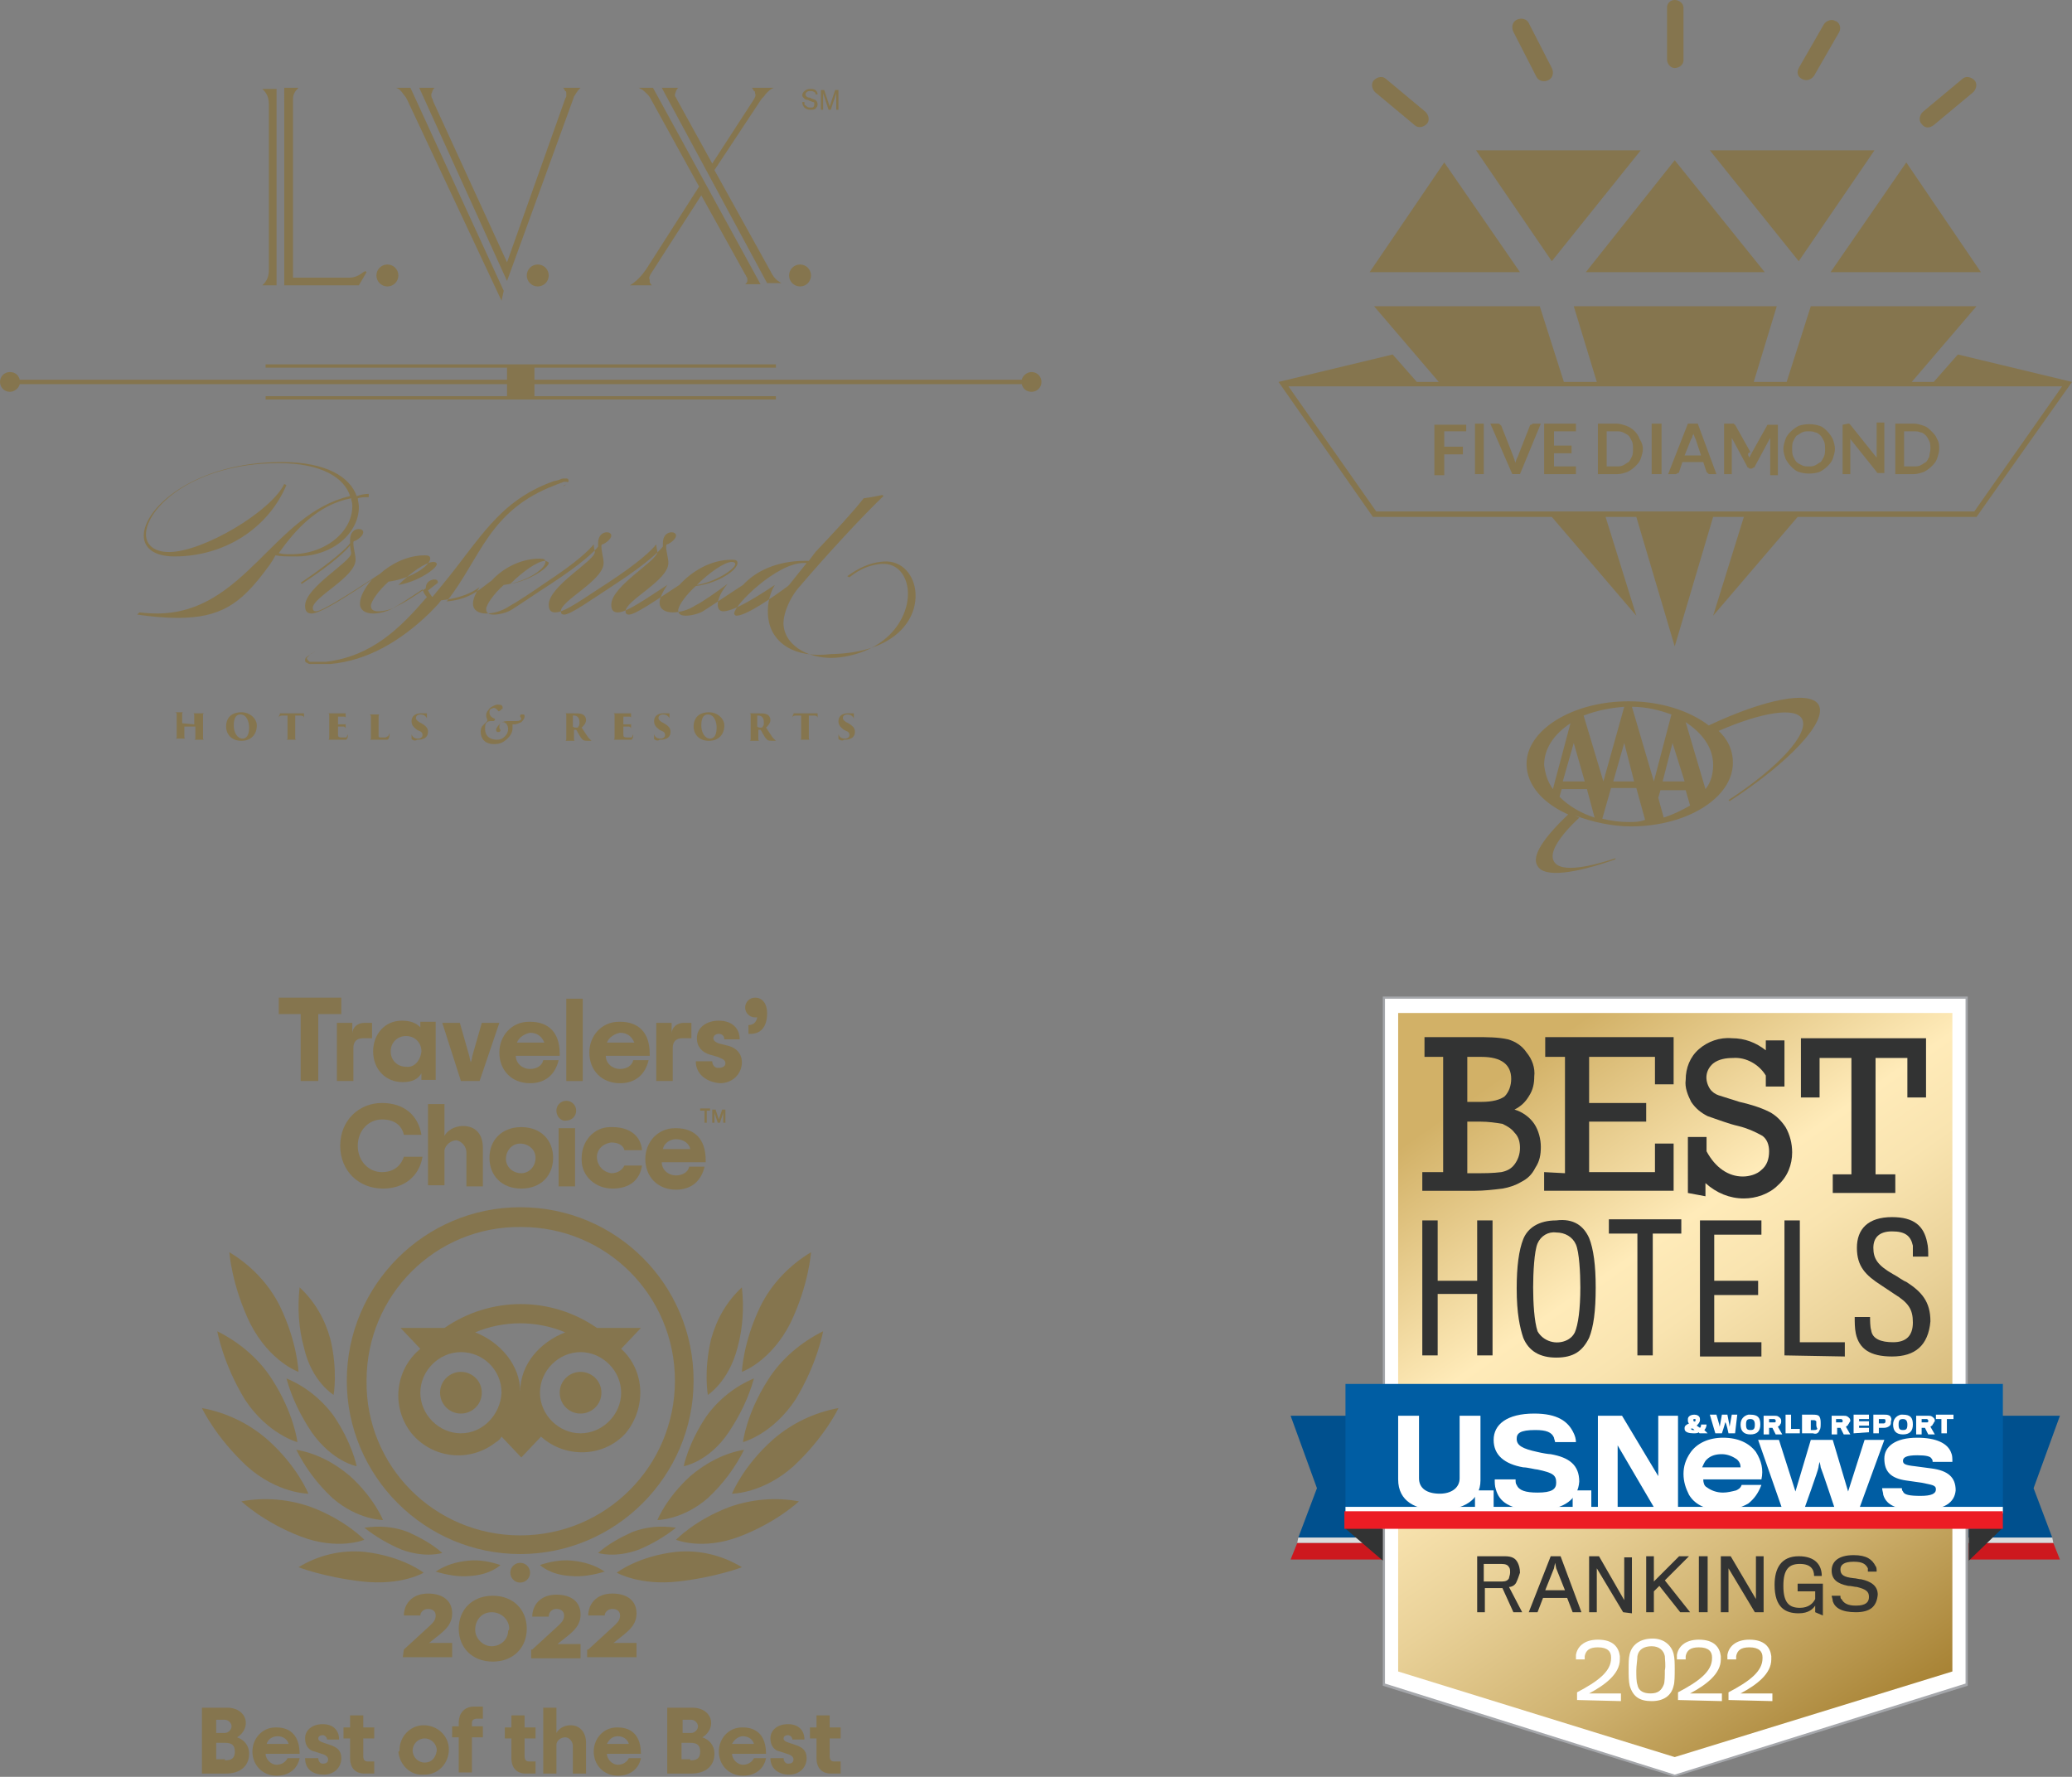 <?xml version="1.0" encoding="utf-8"?>
<!-- Generator: Adobe Illustrator 27.1.1, SVG Export Plug-In . SVG Version: 6.00 Build 0)  -->
<svg version="1.1" id="Layer_1" xmlns="http://www.w3.org/2000/svg" xmlns:xlink="http://www.w3.org/1999/xlink" x="0px" y="0px"
	 viewBox="0 0 188.8 161.9" style="enable-background:new 0 0 188.8 161.9;" xml:space="preserve">
<rect x="0" y="0" width="188.8" height="161.9" fill="#808080" stroke="none"/>
<style type="text/css">
	.st0{fill:#FFFFFF;}
	.st1{fill:url(#SVGID_1_);}
	.st2{fill:#A5A7AB;}
	.st3{fill:url(#gold_shield_00000006705198210644246990000012336298621509735314_);}
	.st4{fill:#00508E;}
	.st5{fill:#DBDCDD;}
	.st6{fill:#CD181E;}
	.st7{fill:#323333;}
	.st8{fill:#005DA3;}
	.st9{fill:#EC1C24;}
	.st10{enable-background:new    ;}
	.st11{fill:#85754E;}
</style>
<g id="Layer_4_00000013894743282277818760000015877345679165970350_">
	<polygon class="st0" points="126.1,90.9 179.2,90.9 179.2,153.5 152.6,161.8 126.1,153.5 	"/>
	
		<linearGradient id="SVGID_1_" gradientUnits="userSpaceOnUse" x1="130.248" y1="-207.306" x2="175.002" y2="-271.224" gradientTransform="matrix(1 0 0 -1 0 -117)">
		<stop  offset="0.13" style="stop-color:#D2B167"/>
		<stop  offset="0.39" style="stop-color:#FFEBB9"/>
		<stop  offset="0.48" style="stop-color:#F9E4B0"/>
		<stop  offset="0.61" style="stop-color:#E9D198"/>
		<stop  offset="0.79" style="stop-color:#CFB270"/>
		<stop  offset="0.98" style="stop-color:#AB873A"/>
		<stop  offset="1" style="stop-color:#A88335"/>
	</linearGradient>
	<polygon class="st1" points="127.4,92.3 127.4,100.9 127.4,143.7 127.4,152.3 152.6,160.1 177.9,152.3 177.9,143.7 177.9,100.9 
		177.9,92.3 	"/>
	<path class="st2" d="M126,90.8v62.8l26.6,8.3l26.7-8.3V90.8H126z M179.1,138.3v15.1l-26.5,8.3l-26.4-8.3V91h52.9V138.3z"/>
	
		<linearGradient id="gold_shield_00000046304691902401906020000001740156840697125251_" gradientUnits="userSpaceOnUse" x1="178.47" y1="-306" x2="178.47" y2="-306" gradientTransform="matrix(1 0 0 -1 -25.87 -149)">
		<stop  offset="0" style="stop-color:#A7A8A5"/>
		<stop  offset="0.14" style="stop-color:#BEBFBD"/>
		<stop  offset="0.44" style="stop-color:#EDEDED"/>
		<stop  offset="0.59" style="stop-color:#FFFFFF"/>
		<stop  offset="0.71" style="stop-color:#EDEEEE"/>
		<stop  offset="0.85" style="stop-color:#E2E3E4"/>
		<stop  offset="1" style="stop-color:#DFE0E1"/>
	</linearGradient>
	
		<path id="gold_shield_00000111172527424020466630000011714302889994619277_" style="fill:url(#gold_shield_00000046304691902401906020000001740156840697125251_);" d="
		M152.6,157"/>
	<polygon class="st4" points="117.6,129 125.9,129 125.9,140.1 118.3,140.1 120,135.6 	"/>
	<polygon class="st5" points="125.9,140.6 118.2,140.6 118.3,140.1 125.9,140.1 	"/>
	<polygon class="st6" points="125.9,142.1 117.6,142.1 118.2,140.6 125.9,140.6 	"/>
	<polygon class="st4" points="187.7,129 179.4,129 179.4,140.1 187,140.1 185.3,135.6 	"/>
	<polygon class="st5" points="179.4,140.6 187.1,140.6 187,140.1 179.4,140.1 	"/>
	<polygon class="st6" points="179.4,142.1 187.7,142.1 187.1,140.6 179.4,140.6 	"/>
	<polygon class="st7" points="126,139.3 126,142.2 122.5,139.2 	"/>
	<polygon class="st7" points="179.4,139.3 179.4,142.2 182.5,139.2 	"/>
	<rect x="122.6" y="126.1" class="st8" width="59.9" height="11.7"/>
	<g id="U.S.News_00000129166888346078257170000000710228555987131273_">
		<path class="st0" d="M131.1,137.6c-2.1,0-3.7-0.8-3.7-2.8V129h1.9v5.7c0,0.9,0.7,1.4,1.9,1.4c1,0,1.8-0.5,1.8-1.4V129h1.9v5.9
			C134.9,136.7,133.3,137.6,131.1,137.6z"/>
		<path class="st0" d="M134.4,137.5v-1.7h1.7v1.7H134.4z"/>
		<path class="st0" d="M140.1,137.6c-2.6,0-3.5-0.8-3.8-1.9c-0.1-0.3-0.1-0.6-0.1-0.9h1.9c0,0.2,0,0.4,0.1,0.5
			c0.2,0.5,0.8,0.7,1.9,0.7c1.3,0,1.7-0.3,1.7-0.9c0-0.7-0.3-0.9-1.7-1.2c-0.2,0-0.9-0.2-1.3-0.2c-1.7-0.3-2.7-1.1-2.7-2.5
			s1.2-2.4,3.7-2.4c2.1,0,3.1,0.7,3.6,1.8c0.1,0.2,0.2,0.5,0.2,0.8h-1.9c0-0.1-0.1-0.3-0.1-0.4c-0.2-0.5-0.7-0.7-1.7-0.7
			c-1.4,0-1.7,0.3-1.7,0.8c0,0.6,0.5,0.9,1.9,1.2c0.4,0.1,1,0.2,1.2,0.2c1.7,0.3,2.6,1,2.6,2.5C143.8,136.5,142.6,137.6,140.1,137.6
			z"/>
		<path class="st0" d="M143.3,137.5v-1.7h1.7v1.7H143.3z"/>
		<path class="st0" d="M150.8,137.5l-3.4-5.8v5.8h-1.8V129h2.2l3.3,5.5V129h1.8v8.5H150.8z"/>
		<path class="st0" d="M159.3,137c-0.7,0.4-1.5,0.6-2.3,0.6c-1.4,0-2.5-0.4-3.1-1.4c-0.3-0.6-0.5-1.2-0.5-1.9s0.2-1.3,0.6-1.9
			c0.6-0.9,1.7-1.4,3-1.4c1.4,0,2.4,0.5,3,1.3c0.5,0.8,0.7,1.6,0.5,2.5h-5.3c0,0.3,0.1,0.6,0.3,0.7c0.4,0.3,0.9,0.5,1.5,0.5
			c0.4,0,0.8-0.1,1.2-0.2c0.2-0.1,0.4-0.2,0.5-0.5h1.8C160.2,136.1,159.8,136.6,159.3,137z M158.3,133c-0.4-0.3-0.9-0.5-1.4-0.5
			s-1,0.1-1.4,0.5c-0.2,0.2-0.3,0.5-0.4,0.7h3.5C158.6,133.4,158.5,133.2,158.3,133L158.3,133z"/>
		<path class="st0" d="M169.4,137.5h-2.2c0,0-1.2-3.6-1.3-3.8c0-0.1-0.1-0.5-0.1-0.5s-0.1,0.4-0.1,0.5c0,0.2-1.3,3.8-1.3,3.8h-2
			l-2.2-6.3h1.9l1.5,4.7l1.4-4.7h2l1.4,4.7l1.5-4.7h1.8L169.4,137.5z"/>
		<path class="st0" d="M175,137.6c-2.1,0-3.1-0.4-3.4-1.4c0-0.2-0.1-0.4-0.1-0.6h1.8c0,0.1,0,0.2,0.1,0.3c0.1,0.3,0.6,0.4,1.6,0.4
			s1.4-0.2,1.4-0.6s-0.4-0.4-1.3-0.6l-1.4-0.2c-1.4-0.2-2-0.8-2-2c0-1.1,1-1.9,3-1.9c1.7,0,2.8,0.5,3.1,1.4c0.1,0.2,0.1,0.5,0.1,0.8
			h-1.8c0-0.1,0-0.2-0.1-0.3c-0.1-0.2-0.5-0.3-1.3-0.3c-1,0-1.3,0.2-1.3,0.5s0.2,0.4,1.1,0.5l1.5,0.2c1.5,0.2,2.2,0.8,2.2,2
			C178.1,136.9,177.2,137.6,175,137.6z"/>
	</g>
	<g id="_World_Report_00000016077845334438419210000011191747946913149586_">
		<path class="st0" d="M154.9,130.1c0.1-0.1,0.1-0.2,0.1-0.3h0.5c0,0.2-0.1,0.4-0.2,0.5l0.3,0.3h-0.7c0,0-0.1,0-0.1-0.1
			c-0.1,0.1-0.3,0.1-0.5,0.1c-0.4,0-0.8-0.1-0.8-0.4v-0.1c0-0.2,0.2-0.3,0.4-0.4c-0.1-0.1-0.1-0.2-0.1-0.3v-0.1
			c0-0.2,0.2-0.4,0.6-0.4c0.2,0,0.5,0.1,0.5,0.4c0,0,0,0,0,0.1c0,0.2-0.2,0.4-0.3,0.5L154.9,130.1z M154.1,130.2
			c0,0.1,0.1,0.1,0.2,0.1h0.1C154.3,130.2,154.2,130.1,154.1,130.2C154.1,130.1,154,130.1,154.1,130.2L154.1,130.2z M154.5,129.4
			L154.5,129.4c0-0.1,0-0.1-0.1-0.1l0,0c-0.1,0-0.1,0-0.1,0.1l0,0l0,0c0,0.1,0,0.1,0.1,0.1C154.4,129.6,154.5,129.5,154.5,129.4
			L154.5,129.4z"/>
		<path class="st0" d="M158.1,130.6h-0.6c0,0-0.2-1-0.3-1c0,0.1-0.3,1-0.3,1h-0.6l-0.5-1.7h0.6c0,0,0.3,1,0.3,1.1l0.2-1.1h0.5
			c0,0,0.2,1,0.2,1.1l0.2-1.1h0.5L158.1,130.6z"/>
		<path class="st0" d="M160.4,129.8c0,0.6-0.3,0.9-0.9,0.9c-0.6,0-0.9-0.3-0.9-0.9c0-0.5,0.3-0.8,0.7-0.9c0.1,0,0.1,0,0.2,0
			C160.2,128.9,160.4,129.2,160.4,129.8z M159.9,129.8c0-0.3-0.1-0.5-0.4-0.5s-0.4,0.1-0.4,0.5s0.1,0.5,0.4,0.5
			S159.9,130.2,159.9,129.8L159.9,129.8z"/>
		<path class="st0" d="M162.2,129.8c0,0.1-0.1,0.1-0.2,0.2l0.4,0.7h-0.6l-0.3-0.6h-0.3v0.6h-0.5V129h1c0.2,0,0.3,0,0.5,0.2
			c0.1,0.1,0.1,0.2,0.1,0.3S162.3,129.7,162.2,129.8z M161.8,129.4l-0.1-0.1h-0.5v0.3h0.5C161.8,129.6,161.8,129.6,161.8,129.4
			L161.8,129.4L161.8,129.4z"/>
		<path class="st0" d="M162.7,130.6v-1.7h0.5v1.3h0.8v0.4H162.7z"/>
		<path class="st0" d="M165.2,130.6h-1v-1.7h1c0.2,0,0.5,0,0.6,0.2s0.1,0.4,0.1,0.6c0,0.2,0,0.5-0.1,0.6
			C165.7,130.6,165.5,130.7,165.2,130.6z M165.5,129.8c0-0.1,0-0.2,0-0.3c-0.1-0.1-0.2-0.1-0.2-0.1H165v0.9h0.3c0.1,0,0.2,0,0.3-0.1
			C165.5,130,165.5,129.9,165.5,129.8L165.5,129.8z"/>
		<path class="st0" d="M168.4,129.8c0,0.1-0.1,0.1-0.2,0.2l0.4,0.7H168l-0.3-0.6h-0.3v0.6h-0.5V129h1.1c0.2,0,0.3,0,0.5,0.2
			c0.1,0.1,0.1,0.2,0.1,0.3C168.5,129.6,168.5,129.7,168.4,129.8z M167.9,129.4l-0.1-0.1h-0.5v0.3h0.5
			C167.9,129.6,167.9,129.6,167.9,129.4L167.9,129.4C167.9,129.4,168,129.4,167.9,129.4L167.9,129.4z"/>
		<path class="st0" d="M168.9,130.6v-1.7h1.4v0.4h-0.9v0.2h0.9v0.4h-0.9v0.2h0.9v0.4L168.9,130.6L168.9,130.6z"/>
		<path class="st0" d="M172.2,129.9c-0.1,0.1-0.3,0.2-0.5,0.2c-0.1,0-0.5,0-0.5,0v0.5h-0.5v-1.7h1c0.2,0,0.3,0,0.5,0.1
			c0.1,0.1,0.2,0.3,0.1,0.5C172.3,129.7,172.3,129.8,172.2,129.9z M171.8,129.4c0-0.1-0.1-0.1-0.2-0.1h-0.4v0.4h0.4
			c0.1,0,0.1,0,0.2-0.1V129.4C171.8,129.5,171.8,129.4,171.8,129.4L171.8,129.4z"/>
		<path class="st0" d="M174.3,129.8c0,0.6-0.3,0.9-0.9,0.9s-0.9-0.3-0.9-0.9c0-0.5,0.3-0.8,0.7-0.9c0.1,0,0.1,0,0.2,0
			C174.1,128.9,174.3,129.2,174.3,129.8z M173.8,129.8c0-0.3-0.1-0.5-0.4-0.5s-0.4,0.1-0.4,0.5s0.1,0.5,0.4,0.5
			S173.8,130.2,173.8,129.8L173.8,129.8z"/>
		<path class="st0" d="M176.1,129.8c0,0.1-0.1,0.1-0.2,0.2l0.4,0.7h-0.6l-0.3-0.6h-0.3v0.6h-0.5V129h1.1c0.2,0,0.3,0,0.5,0.2
			c0.1,0.1,0.1,0.2,0.1,0.3C176.2,129.6,176.2,129.7,176.1,129.8z M175.7,129.4l-0.1-0.1h-0.5v0.3h0.5
			C175.7,129.6,175.7,129.6,175.7,129.4L175.7,129.4L175.7,129.4z"/>
		<path class="st0" d="M177.4,129.3v1.3h-0.5v-1.3h-0.5v-0.4h1.6v0.4H177.4z"/>
	</g>
	<rect x="122.6" y="137.3" class="st0" width="59.9" height="0.6"/>
	<rect x="122.5" y="137.7" class="st9" width="60" height="1.6"/>
	<path class="st7" d="M131.5,106.9V96.3h-1.7v-1.8h4.7c1,0,2,0,2.9,0.2c0.7,0.2,1.3,0.6,1.7,1.2c0.5,0.6,0.8,1.4,0.7,2.2
		c0,0.6-0.1,1.2-0.5,1.8c-0.3,0.5-0.7,0.9-1.3,1.2c0.7,0.2,1.4,0.7,1.8,1.3c0.4,0.6,0.6,1.4,0.6,2.1s-0.1,1.3-0.5,1.9
		c-0.3,0.6-0.7,1-1.3,1.3c-0.5,0.3-1.1,0.5-1.7,0.6c-0.8,0.1-1.7,0.2-2.5,0.2h-4.8v-1.7h1.9V106.9z M133.7,100.4h1.3
		c1,0,1.7-0.2,2.1-0.5c0.4-0.4,0.6-1,0.6-1.6c0-1.3-0.9-2-2.7-2h-1.3V100.4L133.7,100.4z M133.7,106.9h0.8c0.8,0,1.5,0,2.3-0.1
		c0.5-0.1,0.9-0.3,1.2-0.7c0.3-0.4,0.5-0.9,0.5-1.5c0-0.5-0.1-1-0.5-1.4c-0.3-0.4-0.7-0.6-1.1-0.8c-0.6-0.1-1.3-0.2-2-0.2h-1.2
		V106.9z"/>
	<path class="st7" d="M142.6,106.9V96.3h-1.8v-1.8h11.7v4.3h-1.7v-2.5h-6v4.2h5.2v1.7h-5.2v4.6h6v-2.6h1.7v4.3h-11.8v-1.7
		L142.6,106.9L142.6,106.9z"/>
	<path class="st7" d="M153.8,108.7v-5.1h1.7v1.3c0.8,1.5,2,2.3,3.3,2.3c0.6,0,1.3-0.2,1.7-0.6c0.5-0.4,0.7-1,0.7-1.7
		c0-0.6-0.2-1.1-0.6-1.4c-0.7-0.4-1.4-0.7-2.2-0.9c-0.9-0.2-1.9-0.6-2.8-0.9c-0.6-0.3-1.1-0.7-1.5-1.3c-0.3-0.6-0.6-1.3-0.5-2
		c0-1.1,0.4-2.1,1.2-2.8c0.8-0.7,1.9-1.1,3-1c1.2,0,2.2,0.4,3.1,1.1v-0.9h1.7V99h-1.7v-1c-0.6-1-1.8-1.7-3-1.6
		c-0.6,0-1.3,0.1-1.8,0.5c-0.7,0.6-0.8,1.5-0.3,2.3c0.2,0.3,0.5,0.5,0.8,0.6c0.6,0.2,1.3,0.4,1.9,0.6c0.9,0.2,1.9,0.5,2.7,0.9
		c0.6,0.3,1.1,0.8,1.5,1.4c0.4,0.7,0.6,1.5,0.6,2.3c0,1.1-0.4,2.2-1.3,3c-0.8,0.8-2,1.2-3.1,1.2c-1.3,0-2.5-0.5-3.5-1.4v1.2
		L153.8,108.7z"/>
	<path class="st7" d="M168.7,107V96.4h-2.9v3.6h-1.7v-5.4h11.4v5.4h-1.7v-3.6h-2.9V107h1.8v1.7H167V107H168.7z"/>
	<path class="st7" d="M172.4,123.6c-2,0-3-0.7-3.3-2.1c-0.1-0.5-0.1-1-0.1-1.5h1.4c0,0.3,0,0.9,0.1,1.2c0.1,0.8,0.9,1.1,2,1.1
		c1.2,0,1.8-0.6,1.8-1.8c0-1.2-0.4-1.8-1.7-2.6l-1.2-0.8c-1.4-0.9-2.2-1.7-2.2-3.4s1-2.8,3.2-2.8c2,0,2.9,0.8,3.2,2.3
		c0.1,0.4,0.1,0.8,0.1,1.3h-1.4c0-0.3,0-0.7,0-1c-0.2-0.9-0.7-1.3-1.9-1.3s-1.7,0.6-1.7,1.5c0,1,0.4,1.6,1.8,2.4
		c0.4,0.2,0.9,0.6,1.2,0.7c1.4,0.9,2.2,1.8,2.2,3.6C175.7,122.6,174.5,123.6,172.4,123.6z"/>
	<path class="st7" d="M162.6,123.5v-12.3h1.4v11.1h4.1v1.3L162.6,123.5L162.6,123.5z"/>
	<path class="st7" d="M154.9,123.5v-12.3h5.6v1.3h-4.3v4.2h4v1.3h-4v4.3h4.3v1.3h-5.6V123.5z"/>
	<path class="st7" d="M150.6,112.4v11.1h-1.4v-11.1h-2.6v-1.3h6.6v1.3H150.6z"/>
	<path class="st7" d="M144.8,112.8c0.4,1,0.6,2.5,0.6,4.5c0,2.2-0.2,3.6-0.6,4.6c-0.6,1.2-1.4,1.8-3,1.8c-1.5,0-2.5-0.6-3-1.8
		c-0.3-0.9-0.6-2.2-0.6-4.5c0-2,0.2-3.5,0.6-4.5c0.4-1,1.4-1.7,3-1.7C143.4,111,144.3,111.7,144.8,112.8z M143.5,121.4
		c0.3-0.7,0.5-2.1,0.5-4.1c0-1.3-0.1-3.2-0.4-3.9c-0.3-0.7-1-1.1-1.8-1.1c-0.7-0.1-1.4,0.3-1.7,1c-0.3,0.7-0.4,2.7-0.4,4
		c0,1.4,0.1,3.1,0.4,4c0.5,0.9,1.7,1.3,2.7,0.8C143,122,143.3,121.8,143.5,121.4L143.5,121.4z"/>
	<path class="st7" d="M134.6,123.5v-5.6H131v5.6h-1.4v-12.3h1.4v5.5h3.6v-5.5h1.4v12.3H134.6z"/>
	<g class="st10">
		<path class="st0" d="M143.7,154.9v-0.7c1.9-1,3.1-1.9,3.1-3.1c0-0.1,0-0.1,0-0.1c0-0.5-0.3-0.9-1.2-0.9c-0.8,0-1.1,0.3-1.2,0.8
			c0,0.1,0,0.2,0,0.3h-0.8c0-0.1,0-0.3,0-0.4c0.1-0.7,0.7-1.4,2-1.4c1.4,0,1.9,0.7,2,1.5c0,0.1,0,0.2,0,0.3c0,1.3-1.3,2.3-2.8,3.1
			h2.9v0.7L143.7,154.9L143.7,154.9z"/>
	</g>
	<g class="st10">
		<path class="st0" d="M152.5,150.7c0.1,0.4,0.1,0.9,0.1,1.4s0,1.2-0.1,1.5c-0.2,0.9-0.9,1.4-2,1.4s-1.7-0.4-2-1.4
			c-0.1-0.4-0.1-1-0.1-1.5c0-0.6,0-1,0.1-1.4c0.2-0.8,0.9-1.4,2.1-1.4C151.6,149.3,152.3,149.9,152.5,150.7z M151.7,150.9
			c-0.1-0.5-0.5-0.9-1.2-0.9c-0.7,0-1.2,0.3-1.3,0.9c0,0.3-0.1,0.9-0.1,1.3c0,0.5,0,1,0.1,1.3c0.1,0.6,0.6,0.8,1.2,0.8
			c0.7,0,1-0.3,1.2-0.8c0.1-0.2,0.1-0.9,0.1-1.3C151.8,151.8,151.7,151.2,151.7,150.9z"/>
	</g>
	<g class="st10">
		<path class="st0" d="M152.9,154.9v-0.7c1.9-1,3.1-1.9,3.1-3.1c0-0.1,0-0.1,0-0.1c0-0.5-0.3-0.9-1.2-0.9c-0.8,0-1.1,0.3-1.2,0.8
			c0,0.1,0,0.2,0,0.3h-0.8c0-0.1,0-0.3,0-0.4c0.1-0.7,0.7-1.4,2-1.4c1.4,0,1.9,0.7,2,1.5c0,0.1,0,0.2,0,0.3c0,1.3-1.3,2.3-2.8,3.1
			h2.9v0.7L152.9,154.9L152.9,154.9z"/>
		<path class="st0" d="M157.5,154.9v-0.7c1.9-1,3.1-1.9,3.1-3.1c0-0.1,0-0.1,0-0.1c0-0.5-0.3-0.9-1.2-0.9c-0.8,0-1.1,0.3-1.2,0.8
			c0,0.1,0,0.2,0,0.3h-0.8c0-0.1,0-0.3,0-0.4c0.1-0.7,0.7-1.4,2-1.4c1.4,0,1.9,0.7,2,1.5c0,0.1,0,0.2,0,0.3c0,1.3-1.3,2.3-2.8,3.1
			h2.9v0.7L157.5,154.9L157.5,154.9z"/>
	</g>
	<g class="st10">
		<path class="st7" d="M138.2,144.1c-0.1,0.3-0.4,0.5-0.7,0.5l1.2,2.3h-0.8l-1-2.2h-1.6v2.2h-0.7v-5.1h2.5c0.7,0,1,0.2,1.2,0.6
			c0.1,0.2,0.2,0.5,0.2,0.9C138.4,143.6,138.3,143.9,138.2,144.1z M137.5,142.8c-0.1-0.2-0.3-0.3-0.7-0.3h-1.6v1.6h1.7
			c0.3,0,0.5-0.1,0.6-0.3c0-0.1,0.1-0.3,0.1-0.5S137.6,142.9,137.5,142.8z"/>
	</g>
	<g class="st10">
		<path class="st7" d="M140.1,146.9h-0.8l2-5.1h0.9l1.9,5.1h-0.8l-0.5-1.3h-2.2L140.1,146.9z M141.8,142.9l-0.1-0.5l-0.1,0.5l-0.8,2
			h1.8L141.8,142.9z"/>
	</g>
	<g class="st10">
		<path class="st7" d="M147.9,146.9l-2.4-4v4h-0.7v-5.1h0.9l2.3,4v-3.9h0.7v5.1L147.9,146.9L147.9,146.9z"/>
	</g>
	<g class="st10">
		<path class="st7" d="M153.1,146.9l-1.9-2.4l-0.5,0.5v1.9H150v-5.1h0.7v2.3l2.3-2.3h0.9l-2.2,2.2l2.3,2.9L153.1,146.9L153.1,146.9z
			"/>
	</g>
	<g class="st10">
		<path class="st7" d="M154.8,146.9v-5.1h0.8v5.1H154.8z"/>
	</g>
	<g class="st10">
		<path class="st7" d="M159.9,146.9l-2.4-4v4h-0.7v-5.1h0.9l2.3,3.9v-3.9h0.7v5.1H159.9z"/>
	</g>
	<g class="st10">
		<path class="st7" d="M165.4,146.9v-0.6c-0.2,0.3-0.6,0.7-1.5,0.7c-1.2,0-2.2-0.5-2.2-2.6c0-1.5,0.6-2.6,2.2-2.6
			c1.5,0,2.1,0.8,2.1,1.8h-0.7c0-0.6-0.3-1.1-1.3-1.1s-1.5,0.5-1.5,2s0.5,2,1.5,2c0.8,0,1.2-0.4,1.4-0.8c0-0.1,0-0.7,0-0.7h-1.6
			v-0.7h2.3c0,0,0,1.2,0,1.5c0,0.6,0,1.3,0,1.4L165.4,146.9L165.4,146.9z"/>
	</g>
	<g class="st10">
		<path class="st7" d="M169.1,146.9c-1.3,0-1.9-0.4-2.1-1c0-0.2-0.1-0.4-0.1-0.5h0.8c0,0.1,0,0.3,0.1,0.3c0.2,0.4,0.6,0.6,1.3,0.6
			c0.9,0,1.2-0.3,1.2-0.8s-0.3-0.7-1.1-0.9c-0.2,0-0.5-0.1-0.8-0.1c-1-0.2-1.5-0.6-1.5-1.4c0-0.8,0.6-1.4,2-1.4c1.2,0,1.7,0.4,2,1
			c0.1,0.1,0.1,0.3,0.1,0.5h-0.8c0-0.1,0-0.2,0-0.3c-0.2-0.4-0.5-0.6-1.3-0.6c-0.9,0-1.2,0.3-1.2,0.7c0,0.5,0.3,0.7,1.2,0.8
			c0.2,0,0.5,0.1,0.7,0.1c0.9,0.2,1.5,0.6,1.5,1.4C171,146.4,170.4,146.9,169.1,146.9z"/>
	</g>
</g>
<g>
	<g>
		<path class="st11" d="M140,7c0.2,0.4,0.7,0.5,1.1,0.3s0.5-0.7,0.3-1.1l-2.1-4.1c-0.2-0.4-0.7-0.5-1.1-0.3
			c-0.4,0.2-0.5,0.7-0.3,1.1l0,0L140,7z"/>
		<path class="st11" d="M164.2,7.2c0.4,0.2,0.8,0.1,1.1-0.3l0,0l2.3-4c0.2-0.4,0-0.9-0.4-1c-0.3-0.2-0.8,0-1,0.3l-2.3,4
			C163.7,6.6,163.8,7,164.2,7.2z"/>
		<path class="st11" d="M128.9,11.4c0.3,0.3,0.8,0.2,1.1-0.1c0.3-0.3,0.2-0.8-0.1-1.1l0,0l-3.6-3c-0.3-0.3-0.8-0.2-1.1,0.1
			s-0.2,0.8,0.1,1.1L128.9,11.4z"/>
		<path class="st11" d="M176.2,11.4l3.6-3c0.3-0.3,0.4-0.8,0.1-1.1s-0.8-0.4-1.1-0.1l0,0l-3.6,3c-0.3,0.3-0.4,0.8-0.1,1.1
			C175.4,11.7,175.8,11.7,176.2,11.4L176.2,11.4z"/>
		<path class="st11" d="M151.9,5.4c0,0.4,0.3,0.8,0.7,0.8s0.8-0.3,0.8-0.7V5.4V0.7c0-0.4-0.4-0.7-0.8-0.7s-0.7,0.3-0.7,0.7V5.4z"/>
		<polygon class="st11" points="170.8,13.7 155.8,13.7 163.9,23.8 		"/>
		<polygon class="st11" points="134.5,13.7 149.5,13.7 141.4,23.8 		"/>
		<polygon class="st11" points="180.5,24.8 173.7,14.8 166.8,24.8 		"/>
		<polygon class="st11" points="124.8,24.8 131.6,14.8 138.5,24.8 		"/>
		<polygon class="st11" points="152.6,14.6 144.5,24.8 152.6,24.8 160.8,24.8 		"/>
		<path class="st11" d="M188.8,34.8L188.8,34.8L188.8,34.8l-10.4-2.5l-2.2,2.5h-2l5.9-6.9H165l-2.2,6.9h-3l2.1-6.9h-9.3h-9.2
			l2.1,6.9h-3l-2.2-6.9h-15.1l5.9,6.9h-2l-2.2-2.5l-10.4,2.5h0.1h-0.1l8.6,12.3h16.3l7.7,9l-2.8-9h2.8l3.5,11.8l3.5-11.8h2.8l-2.8,9
			l7.7-9h16.3L188.8,34.8z M125.4,46.6l-8-11.4h70.5l-8,11.4H125.4z"/>
		<path class="st11" d="M133.6,38.6v0.7h-2v1.4h1.7v0.7h-1.7v1.9h-0.9v-4.6h2.9V38.6z"/>
		<path class="st11" d="M135.2,43.2h-0.8v-4.6h0.8V43.2z"/>
		<path class="st11" d="M135.8,38.6h0.7c0.1,0,0.1,0,0.2,0.1l0.1,0.1l1.1,2.8c0,0.1,0.1,0.2,0.1,0.3s0.1,0.2,0.1,0.3
			c0-0.2,0.1-0.4,0.2-0.6l1.1-2.8c0-0.1,0.1-0.1,0.1-0.1c0.1,0,0.1-0.1,0.2-0.1h0.7l-1.9,4.6h-0.7L135.8,38.6z"/>
		<path class="st11" d="M143.6,38.6v0.7h-2v1.3h1.6v0.7h-1.6v1.2h2v0.7h-2.9v-4.6C140.7,38.6,143.6,38.6,143.6,38.6z"/>
		<path class="st11" d="M149.7,40.9c0,0.3-0.1,0.6-0.2,0.9c-0.1,0.3-0.3,0.5-0.5,0.7c-0.2,0.2-0.5,0.4-0.7,0.5
			c-0.3,0.1-0.6,0.2-0.9,0.2h-1.8v-4.6h1.7c0.3,0,0.6,0.1,0.9,0.2c0.5,0.2,1,0.6,1.2,1.2C149.6,40.3,149.7,40.6,149.7,40.9z
			 M148.8,40.9c0-0.2,0-0.5-0.1-0.7s-0.2-0.4-0.3-0.5s-0.3-0.2-0.5-0.3c-0.2-0.1-0.4-0.1-0.6-0.1h-0.9v3.2h0.9c0.2,0,0.4,0,0.6-0.1
			c0.2-0.1,0.3-0.2,0.5-0.3c0.1-0.1,0.2-0.3,0.3-0.5S148.8,41.1,148.8,40.9z"/>
		<path class="st11" d="M151.4,43.2h-0.9v-4.6h0.9V43.2z"/>
		<path class="st11" d="M156.4,43.2h-0.6c-0.1,0-0.1,0-0.2-0.1l-0.1-0.1l-0.3-0.9h-1.9L153,43c0,0.1-0.1,0.1-0.1,0.1
			c-0.1,0-0.1,0.1-0.2,0.1H152l1.8-4.6h0.9L156.4,43.2z M153.5,41.5h1.5l-0.5-1.5l-0.1-0.2c0-0.1-0.1-0.2-0.1-0.3
			c0,0.1-0.1,0.2-0.1,0.3s-0.1,0.2-0.1,0.2L153.5,41.5z"/>
		<path class="st11" d="M159.3,41.5l0.1,0.2c0-0.1,0.1-0.1,0.1-0.2c0-0.1,0.1-0.1,0.1-0.2l1.4-2.5c0,0,0-0.1,0.1-0.1c0,0,0,0,0.1,0
			h0.1h0.7v4.6h-0.7v-3c0-0.1,0-0.1,0-0.2c0-0.1,0-0.1,0-0.2l-1.4,2.6c0,0.1-0.1,0.1-0.1,0.1c-0.1,0-0.1,0.1-0.2,0.1h-0.1
			c-0.1,0-0.1,0-0.2-0.1c-0.1,0-0.1-0.1-0.1-0.1l-1.4-2.6c0,0.1,0,0.1,0,0.2c0,0.1,0,0.1,0,0.2v2.9h-0.7v-4.6h0.7h0.1c0,0,0,0,0.1,0
			c0,0,0,0.1,0.1,0.1l1.4,2.5C159.2,41.3,159.3,41.4,159.3,41.5z"/>
		<path class="st11" d="M167.2,40.9c0,0.3-0.1,0.6-0.2,0.9c-0.1,0.3-0.3,0.5-0.5,0.7s-0.5,0.4-0.7,0.5c-0.6,0.2-1.3,0.2-1.9,0
			c-0.3-0.1-0.5-0.3-0.7-0.5c-0.2-0.2-0.4-0.5-0.5-0.7c-0.1-0.3-0.2-0.6-0.2-0.9c0-0.3,0.1-0.6,0.2-0.9c0.1-0.3,0.3-0.5,0.5-0.7
			c0.2-0.2,0.5-0.4,0.7-0.5c0.6-0.2,1.3-0.2,1.9,0c0.3,0.1,0.5,0.3,0.7,0.5s0.4,0.5,0.5,0.7C167.1,40.3,167.2,40.6,167.2,40.9z
			 M166.3,40.9c0-0.2,0-0.5-0.1-0.7s-0.2-0.4-0.3-0.5c-0.1-0.1-0.3-0.3-0.5-0.3c-0.2-0.1-0.4-0.1-0.6-0.1c-0.2,0-0.4,0-0.6,0.1
			c-0.2,0.1-0.3,0.2-0.5,0.3c-0.1,0.1-0.2,0.3-0.3,0.5s-0.1,0.4-0.1,0.7c0,0.2,0,0.5,0.1,0.7s0.2,0.4,0.3,0.5s0.3,0.2,0.5,0.3
			c0.2,0.1,0.4,0.1,0.6,0.1s0.4,0,0.6-0.1s0.3-0.2,0.5-0.3c0.1-0.1,0.2-0.3,0.3-0.5C166.3,41.4,166.3,41.1,166.3,40.9z"/>
		<path class="st11" d="M168.4,38.6C168.4,38.6,168.5,38.6,168.4,38.6h0.1c0,0,0,0,0.1,0.1l2.4,3c0-0.1,0-0.1,0-0.2s0-0.1,0-0.2
			v-2.8h0.7v4.6h-0.4c-0.1,0-0.1,0-0.2,0S171,43,171,43l-2.4-3v0.2c0,0.1,0,0.1,0,0.2v2.8h-0.7v-4.5L168.4,38.6L168.4,38.6z"/>
		<path class="st11" d="M176.7,40.9c0,0.3-0.1,0.6-0.2,0.9c-0.1,0.3-0.3,0.5-0.5,0.7s-0.5,0.4-0.7,0.5c-0.3,0.1-0.6,0.2-0.9,0.2
			h-1.7v-4.6h1.7c0.3,0,0.6,0.1,0.9,0.2c0.3,0.1,0.5,0.3,0.7,0.5s0.4,0.4,0.5,0.7C176.7,40.3,176.7,40.6,176.7,40.9z M175.9,40.9
			c0-0.2,0-0.5-0.1-0.7s-0.2-0.4-0.3-0.5c-0.1-0.1-0.3-0.3-0.5-0.3c-0.2-0.1-0.4-0.1-0.6-0.1h-0.9v3.2h0.9c0.2,0,0.4,0,0.6-0.1
			s0.3-0.2,0.5-0.3c0.1-0.1,0.2-0.3,0.3-0.5C175.8,41.4,175.9,41.1,175.9,40.9L175.9,40.9z"/>
		<path class="st11" d="M165.7,64.2c-0.8-1.3-4.9-0.5-10,1.9l0,0c-1.7-1.3-4.3-2.2-7.3-2.2c-5.1,0-9.3,2.6-9.3,5.7
			c0,2,1.6,3.7,4,4.7l-0.2-0.1c-2.2,2.1-3.4,3.8-2.8,4.7c0.6,1.1,3.4,0.7,7.1-0.6v-0.1c-3,1-5.1,1.2-5.6,0.3c-0.5-0.8,0.5-2.3,2.3-4
			l-0.4-0.2l0,0l0,0c1.6,0.6,3.4,1,5.1,1c5.1,0,9.3-2.6,9.3-5.8c0-1.2-0.5-2.2-1.4-3l0.1,0.1c3.9-1.7,7-2.2,7.6-1.1
			c0.7,1.3-2.1,4.4-6.7,7.4l0.1,0.1C163,69.5,166.6,65.7,165.7,64.2z M153.5,71.2h-2l0.9-3.5L153.5,71.2z M148,64.4l-1.9,6.8l0,0
			l-1.8-6C145.6,64.7,146.8,64.5,148,64.4z M148.9,71.2H147l1-3.5L148.9,71.2z M144.4,71.2h-2l1-3.5L144.4,71.2z M140.7,69.7
			c0-1.5,0.9-2.8,2.4-3.8l-1.6,6C141,71.2,140.8,70.5,140.7,69.7z M145.3,74.5c-1.2-0.4-2.3-1-3.2-1.9l0.2-0.7h2.3L145.3,74.5
			L145.3,74.5z M148.4,74.9c-0.8,0-1.6-0.1-2.4-0.3l0.8-2.8h2.3l0.8,2.9C149.4,74.9,148.9,74.9,148.4,74.9L148.4,74.9z M150.7,71.2
			l-2-6.8c1.3,0,2.5,0.3,3.6,0.7L150.7,71.2L150.7,71.2z M151.6,74.5l-0.5-1.8l0.2-0.7h2.3l0.4,1.4
			C153.3,73.8,152.5,74.2,151.6,74.5L151.6,74.5z M155.4,71.9l-1.8-6.1c1.5,1,2.5,2.3,2.5,3.9C156.1,70.5,155.9,71.3,155.4,71.9
			L155.4,71.9z"/>
	</g>
</g>
<g>
	<path class="st11" d="M18.4,155.6h2.3c1,0,1.7,0.6,1.7,1.4c0,0.5-0.3,1-0.8,1.3c0.6,0.2,1.1,0.7,1.1,1.5c0,1.1-0.8,1.8-2.1,1.8
		h-2.2V155.6z M20.5,157.9c0.3,0,0.6-0.3,0.6-0.6s-0.3-0.6-0.6-0.6h-0.8v1.2L20.5,157.9L20.5,157.9z M20.5,160.4
		c0.6,0,0.9-0.2,0.9-0.8s-0.3-0.8-0.9-0.8h-0.8v1.5h0.8V160.4z"/>
	<path class="st11" d="M27.3,159.8h-3.1c0,0.5,0.5,1,1,1c0.4,0,0.8-0.2,1-0.6h1.1c-0.2,1-1,1.6-2.1,1.6c-1.3,0-2.2-1-2.2-2.2
		s0.9-2.2,2.1-2.2c0,0,0,0,0.1,0C26.5,157.4,27.3,158.2,27.3,159.8L27.3,159.8z M24.3,158.9h2c-0.1-0.4-0.5-0.7-1-0.7
		S24.4,158.5,24.3,158.9z"/>
	<path class="st11" d="M27.8,160.2H29c0,0.3,0.2,0.5,0.4,0.5l0,0c0.3,0,0.5-0.1,0.5-0.4c0-0.2-0.2-0.4-0.6-0.5l-0.6-0.2
		c-0.6-0.1-0.9-0.6-0.9-1.2c0-0.8,0.7-1.3,1.6-1.3c1,0,1.5,0.6,1.5,1.4h-1.1c0-0.2-0.2-0.4-0.4-0.4l0,0c-0.2,0-0.4,0.1-0.4,0.3
		s0.2,0.3,0.5,0.4l0.6,0.2c0.6,0.2,1,0.5,1,1.2c0,0.8-0.6,1.5-1.6,1.5S27.8,161.2,27.8,160.2z"/>
	<path class="st11" d="M33.1,158.4v1.6c0,0.3,0.1,0.5,0.4,0.5h0.1h0.5v1.1h-0.9c-0.8,0-1.3-0.5-1.3-1.4v-1.8h-0.6v-1h0.6v-1.1h1.2
		v1.1h1v1L33.1,158.4z"/>
	<path class="st11" d="M36.4,159.5c0-1.3,1-2.3,2.2-2.3c1.3,0,2.3,1,2.3,2.2c0,1.3-1,2.3-2.2,2.3c0,0,0,0-0.1,0
		c-1.2,0.1-2.2-0.9-2.3-2.1C36.4,159.6,36.4,159.5,36.4,159.5z M39.8,159.5c0-0.6-0.5-1.1-1.1-1.1s-1.1,0.5-1.1,1.1s0.5,1.1,1.1,1.1
		S39.7,160.2,39.8,159.5C39.8,159.6,39.8,159.5,39.8,159.5z"/>
	<path class="st11" d="M43,157.2v0.1h1v1h-1v3.2h-1.2v-3.2h-0.6v-1h0.6V157c0-1,0.6-1.5,1.4-1.5H44v1.1h-0.5c-0.3,0-0.5,0.1-0.5,0.4
		C43,157.1,43,157.2,43,157.2z"/>
	<path class="st11" d="M47.8,158.4v1.6c0,0.3,0.1,0.5,0.4,0.5h0.1h0.5v1.1h-0.9c-0.8,0-1.3-0.5-1.3-1.4v-1.8H46v-1h0.6v-1.1h1.2v1.1
		h1v1L47.8,158.4z"/>
	<path class="st11" d="M49.5,155.6h1.2v2.3c0.3-0.5,0.8-0.7,1.3-0.7c0.8,0,1.4,0.6,1.4,1.6v2.8h-1.2v-2.5c0-0.4-0.3-0.8-0.7-0.8
		s-0.8,0.3-0.8,0.7v0.1v2.5h-1.2V155.6z"/>
	<path class="st11" d="M58.4,159.8h-3.1c0,0.5,0.5,1,1,1c0.4,0,0.8-0.2,1-0.6h1.1c-0.2,1-1,1.6-2.1,1.6c-1.3,0-2.2-1-2.2-2.2
		s0.9-2.2,2.1-2.2h0.1C57.6,157.4,58.4,158.2,58.4,159.8L58.4,159.8z M55.3,158.9h2c-0.1-0.4-0.5-0.7-1-0.7S55.5,158.5,55.3,158.9z"
		/>
	<path class="st11" d="M60.8,155.6h2.3c1,0,1.7,0.6,1.7,1.4c0,0.5-0.3,1-0.8,1.3c0.6,0.2,1.1,0.7,1.1,1.5c0,1.1-0.8,1.8-2.1,1.8
		h-2.2V155.6z M63,157.9c0.3,0,0.6-0.3,0.6-0.6s-0.3-0.6-0.6-0.6h-0.8v1.2L63,157.9L63,157.9z M62.9,160.4c0.6,0,0.9-0.2,0.9-0.8
		s-0.3-0.8-0.9-0.8h-0.8v1.5h0.8V160.4z"/>
	<path class="st11" d="M69.8,159.8h-3.1c0,0.5,0.5,1,1,1c0.4,0,0.8-0.2,1-0.6h1.1c-0.2,1-1,1.6-2.1,1.6c-1.3,0-2.2-1-2.2-2.2
		s0.9-2.2,2.1-2.2h0.1C69,157.4,69.8,158.2,69.8,159.8L69.8,159.8z M66.7,158.9h2c-0.1-0.4-0.5-0.7-1-0.7
		C67.3,158.2,66.9,158.5,66.7,158.9z"/>
	<path class="st11" d="M70.2,160.2h1.2c0,0.3,0.2,0.5,0.4,0.5l0,0c0.3,0,0.5-0.1,0.5-0.4c0-0.2-0.2-0.4-0.6-0.5l-0.6-0.2
		c-0.6-0.1-0.9-0.6-0.9-1.2c0-0.8,0.7-1.3,1.6-1.3c1,0,1.5,0.6,1.5,1.4h-1.1c0-0.2-0.2-0.4-0.4-0.4l0,0c-0.2,0-0.4,0.1-0.4,0.3
		s0.2,0.3,0.5,0.4l0.6,0.2c0.6,0.2,1,0.5,1,1.2c0,0.8-0.6,1.5-1.6,1.5C71,161.7,70.2,161.2,70.2,160.2z"/>
	<path class="st11" d="M75.6,158.4v1.6c0,0.3,0.1,0.5,0.4,0.5h0.1h0.5v1.1h-0.9c-0.8,0-1.3-0.5-1.3-1.4v-1.8h-0.6v-1h0.6v-1.1h1.2
		v1.1h1v1L75.6,158.4z"/>
	<g>
		<path class="st11" d="M36.8,150.3l2.4-2.2c0.3-0.3,0.5-0.5,0.5-0.9s-0.3-0.6-0.7-0.6s-0.7,0.3-0.7,0.6l0,0h-1.5c0-1,0.7-2,2.2-2
			c1.4,0,2.2,0.7,2.2,1.8c0,0.9-0.5,1.4-1.1,1.9l-1,0.8h2.1v1.3h-4.5L36.8,150.3L36.8,150.3z"/>
		<path class="st11" d="M41.8,148.4c0-1.7,1.2-3,3.1-3s3.1,1.3,3.1,3s-1.2,3-3.1,3S41.8,150.1,41.8,148.4z M46.4,148.4
			c0-0.8-0.7-1.5-1.6-1.5s-1.5,0.7-1.5,1.6c0,0.8,0.7,1.5,1.5,1.5s1.5-0.6,1.5-1.4C46.4,148.5,46.4,148.4,46.4,148.4L46.4,148.4z"/>
		<path class="st11" d="M48.5,150.3l2.4-2.2c0.3-0.3,0.5-0.5,0.5-0.9s-0.3-0.6-0.7-0.6s-0.7,0.3-0.7,0.7l0,0h-1.5c0-1,0.7-2,2.2-2
			c1.4,0,2.2,0.7,2.2,1.8c0,0.9-0.5,1.4-1.1,1.9l-1,0.8h2.1v1.3h-4.5v-0.8H48.5z"/>
		<path class="st11" d="M53.6,150.3l2.4-2.2c0.3-0.3,0.5-0.5,0.5-0.9s-0.3-0.6-0.7-0.6s-0.7,0.3-0.7,0.6l0,0h-1.5c0-1,0.7-2,2.2-2
			c1.4,0,2.2,0.7,2.2,1.8c0,0.9-0.5,1.4-1.1,1.9l-1,0.8H58v1.3h-4.5v-0.7H53.6z"/>
		<circle class="st11" cx="47.4" cy="143.3" r="0.9"/>
		<path class="st11" d="M47.4,110c-8.7,0-15.8,7.1-15.8,15.8s7.1,15.8,15.8,15.8s15.8-7.1,15.8-15.8S56.2,110,47.4,110z M47.4,139.9
			c-7.8,0-14.1-6.3-14-14.1c0-7.8,6.3-14.1,14.1-14c7.8,0,14,6.3,14,14C61.5,133.6,55.2,139.9,47.4,139.9L47.4,139.9L47.4,139.9z
			 M43.9,126.9c0,1.1-0.9,1.9-1.9,1.9c-1.1,0-1.9-0.9-1.9-1.9c0-1.1,0.9-1.9,1.9-1.9S43.9,125.8,43.9,126.9L43.9,126.9z M54.8,126.9
			c0,1.1-0.9,1.9-1.9,1.9c-1.1,0-1.9-0.9-1.9-1.9c0-1.1,0.9-1.9,1.9-1.9S54.8,125.8,54.8,126.9L54.8,126.9z M56.6,122.9l1.8-1.9h-4
			c-4.2-2.9-9.7-2.9-13.9,0h-4l1.8,1.9c-2.3,1.9-2.7,5.3-0.8,7.7c1.9,2.3,5.3,2.7,7.7,0.8c0.2-0.1,0.4-0.3,0.5-0.5l1.8,1.9l1.8-1.9
			c2.2,2,5.7,1.9,7.7-0.3C58.9,128.3,58.8,124.9,56.6,122.9L56.6,122.9L56.6,122.9z M42,130.6c-2,0-3.7-1.7-3.7-3.7s1.7-3.7,3.7-3.7
			s3.7,1.6,3.7,3.7C45.6,128.9,44,130.6,42,130.6L42,130.6L42,130.6z M47.4,126.8c0-2.4-1.8-4.5-4.1-5.4c2.6-1.1,5.6-1.1,8.2,0
			C49.2,122.3,47.4,124.3,47.4,126.8z M52.9,130.6c-2,0-3.7-1.7-3.7-3.7s1.7-3.7,3.7-3.7s3.7,1.7,3.7,3.7l0,0
			C56.6,128.9,54.9,130.6,52.9,130.6L52.9,130.6z"/>
		<path class="st11" d="M38.6,143.3c0,0-1.9-1.5-5.4-1.9c-2.1-0.2-4.2,0.3-6,1.4c0,0,2.3,0.9,5.8,1.3
			C36.6,144.5,38.6,143.3,38.6,143.3z"/>
		<path class="st11" d="M33.2,140.3c0,0-1.7-1.8-4.9-3c-2-0.7-4.2-0.9-6.3-0.5c0,0,2,1.9,5.4,3.2S33.2,140.3,33.2,140.3z"/>
		<path class="st11" d="M28.1,136.1c0,0-1-2.5-3.7-4.9c-1.7-1.5-3.8-2.5-6-2.9c0,0,1.2,2.6,4.1,5.3
			C25.3,136.1,28.1,136.1,28.1,136.1z"/>
		<path class="st11" d="M27.1,131.4c0,0-0.3-2.6-2.3-5.7c-1.2-1.9-3-3.4-5-4.4c0,0,0.5,2.9,2.5,6.2
			C24.4,130.7,27.1,131.4,27.1,131.4z"/>
		<path class="st11" d="M27.2,125c0,0-0.1-2.7-1.7-6c-1-2-2.6-3.7-4.6-4.9c0,0,0.2,3,1.9,6.5C24.6,124.1,27.2,125,27.2,125z"/>
		<path class="st11" d="M34.9,138.5c0,0-0.8-2-3-4c-1.4-1.2-3.1-2.1-4.9-2.4c0.8,1.6,1.9,3.1,3.3,4.4
			C32.6,138.5,34.9,138.5,34.9,138.5z"/>
		<path class="st11" d="M40.3,141.5c-0.9-0.8-2-1.4-3.1-1.9c-1.3-0.5-2.6-0.6-4-0.4c1,0.8,2.2,1.5,3.4,2
			C38.8,142,40.3,141.5,40.3,141.5z"/>
		<path class="st11" d="M45.6,142.6c-0.9-0.3-1.9-0.5-2.9-0.4c-1.1,0.1-2.1,0.4-3,1c1,0.3,2.1,0.5,3.1,0.4
			C44.7,143.5,45.6,142.6,45.6,142.6z"/>
		<path class="st11" d="M32.5,133.6c0,0-0.4-2.1-2.1-4.6c-1.1-1.5-2.6-2.7-4.3-3.4c0.5,1.8,1.3,3.4,2.3,4.9
			C30.3,133.2,32.5,133.6,32.5,133.6z"/>
		<path class="st11" d="M30.4,127.1c0,0,0.4-2.2-0.3-5.1c-0.5-1.8-1.4-3.4-2.8-4.7c-0.2,1.8-0.1,3.7,0.4,5.5
			C28.4,125.9,30.4,127.1,30.4,127.1z"/>
		<path class="st11" d="M56.2,143.3c0,0,1.9-1.5,5.4-1.9c2.1-0.2,4.2,0.3,6,1.4c0,0-2.3,0.9-5.8,1.3S56.2,143.3,56.2,143.3z"/>
		<path class="st11" d="M61.6,140.3c0,0,1.7-1.8,4.9-3c2-0.7,4.2-0.9,6.3-0.5c0,0-2,1.9-5.4,3.2S61.6,140.3,61.6,140.3z"/>
		<path class="st11" d="M66.7,136.1c0,0,1-2.5,3.7-4.9c1.7-1.5,3.8-2.5,6-2.9c0,0-1.2,2.6-4.1,5.3C69.5,136.1,66.7,136.1,66.7,136.1
			z"/>
		<path class="st11" d="M67.7,131.4c0,0,0.3-2.6,2.3-5.7c1.2-1.9,3-3.4,5-4.4c0,0-0.5,2.9-2.5,6.2C70.4,130.7,67.7,131.4,67.7,131.4
			z"/>
		<path class="st11" d="M67.6,125c0,0,0.1-2.7,1.7-6c1-2,2.6-3.7,4.6-4.9c0,0-0.2,3-1.9,6.5C70.2,124.1,67.6,125,67.6,125z"/>
		<path class="st11" d="M59.9,138.5c0,0,0.8-2,3-4c1.4-1.2,3.1-2.1,4.9-2.4c-0.8,1.6-1.9,3.1-3.3,4.4
			C62.2,138.5,59.9,138.5,59.9,138.5z"/>
		<path class="st11" d="M54.5,141.5c0.9-0.8,2-1.4,3.1-1.9c1.3-0.5,2.6-0.6,4-0.4c-1,0.8-2.2,1.5-3.4,2
			C56,142,54.5,141.5,54.5,141.5z"/>
		<path class="st11" d="M49.2,142.6c0.9-0.3,1.9-0.5,2.9-0.4c1.1,0.1,2.1,0.4,3,1c-1,0.3-2.1,0.5-3.1,0.4
			C50.1,143.5,49.2,142.6,49.2,142.6z"/>
		<path class="st11" d="M62.3,133.6c0,0,0.4-2.1,2.1-4.6c1.1-1.5,2.6-2.7,4.3-3.4c-0.5,1.8-1.3,3.4-2.3,4.9
			C64.6,133.2,62.3,133.6,62.3,133.6z"/>
		<path class="st11" d="M64.5,127.1c0,0-0.4-2.2,0.3-5.1c0.5-1.8,1.4-3.4,2.8-4.7c0.2,1.8,0.1,3.7-0.4,5.5
			C66.4,125.9,64.5,127.1,64.5,127.1z"/>
		<path class="st11" d="M31.1,92.4H29v6.1h-1.6v-6.1h-2v-1.5h5.7V92.4z"/>
		<path class="st11" d="M33.9,93.2v1.4h-0.8c-0.6,0-0.9,0.3-0.9,0.9v3h-1.5v-5.3h1.4v1c0-0.6,0.5-1,1.1-1H33.9z"/>
		<path class="st11" d="M34,95.8c0-1.6,1.1-2.8,2.6-2.8c0.8,0,1.3,0.2,1.7,0.6v-0.5h1.4v5.3h-1.3v-0.6c-0.3,0.5-0.8,0.8-1.7,0.8
			C35.1,98.6,34,97.4,34,95.8z M38.4,95.8c0-0.8-0.6-1.4-1.4-1.4c-0.8,0-1.4,0.6-1.4,1.4s0.6,1.4,1.4,1.4
			C37.7,97.3,38.3,96.7,38.4,95.8C38.4,95.9,38.4,95.9,38.4,95.8z"/>
		<path class="st11" d="M40.3,93.2h1.6l0.8,2.8c0.1,0.3,0.1,0.5,0.2,0.8c0.1-0.2,0.1-0.5,0.2-0.8l0.8-2.8h1.6l-1.8,5.3H42L40.3,93.2
			z"/>
		<path class="st11" d="M51,96.2h-4c0,0.7,0.6,1.2,1.3,1.2c0.6,0,1.1-0.3,1.2-0.8h1.4c-0.3,1.3-1.2,2.1-2.6,2.1
			c-1.7,0-2.8-1.2-2.8-2.8c0-1.5,1.1-2.8,2.7-2.8h0.1c1.7,0,2.7,1,2.7,2.9L51,96.2z M47.1,95h2.5c-0.2-0.5-0.6-0.9-1.3-0.9
			C47.8,94.2,47.3,94.5,47.1,95z"/>
		<path class="st11" d="M51.6,91h1.5v7.5h-1.5V91z"/>
		<path class="st11" d="M59.2,96.2h-4c0,0.7,0.6,1.2,1.3,1.2c0.6,0,1.1-0.3,1.2-0.8h1.4c-0.3,1.3-1.2,2.1-2.6,2.1
			c-1.7,0-2.8-1.2-2.8-2.8c0-1.5,1.1-2.8,2.7-2.8h0.1c1.7,0,2.7,1,2.7,2.9L59.2,96.2z M55.3,95h2.5c-0.2-0.5-0.6-0.9-1.3-0.9
			C56,94.2,55.5,94.5,55.3,95z"/>
		<path class="st11" d="M63,93.2v1.4h-0.8c-0.6,0-0.9,0.3-0.9,0.9v3h-1.5v-5.3h1.4v1c0-0.6,0.5-1,1.1-1H63z"/>
		<path class="st11" d="M63.4,96.7h1.5c0,0.3,0.2,0.6,0.5,0.6h0.1c0.4,0,0.6-0.2,0.6-0.4c0-0.3-0.2-0.4-0.7-0.6l-0.7-0.2
			c-0.7-0.2-1.2-0.7-1.2-1.5c0-1,0.9-1.6,2-1.6c1.2,0,1.9,0.7,1.9,1.7H66c0-0.3-0.2-0.5-0.5-0.5l0,0c-0.3,0-0.5,0.2-0.5,0.4
			c0,0.2,0.2,0.4,0.6,0.5l0.8,0.2c0.7,0.2,1.2,0.7,1.2,1.5c0,1-0.8,1.9-2,1.9C64.4,98.6,63.4,97.9,63.4,96.7z"/>
		<path class="st11" d="M68.1,93.4h0.1c0.4,0,0.7-0.2,0.8-0.7c-0.1,0-0.1,0-0.2,0c-0.5,0-0.9-0.4-0.9-0.9l0,0c0-0.5,0.4-0.9,0.9-0.9
			l0,0c0.7,0,1.1,0.6,1.1,1.4c0,1.3-0.6,1.9-1.5,1.9h-0.2v-0.8H68.1z"/>
		<path class="st11" d="M31,104.4c0-2.3,1.7-3.9,3.8-3.9c2,0,3.3,1.1,3.6,2.9h-1.6c-0.2-0.9-0.9-1.4-2-1.4c-1.2,0-2.2,1-2.2,2.4
			s1,2.4,2.2,2.4c1,0,1.7-0.5,2-1.4h1.7c-0.3,1.8-1.7,2.9-3.6,2.9C32.7,108.3,31,106.7,31,104.4z"/>
		<path class="st11" d="M39,100.6h1.5v2.9c0.2-0.4,0.8-0.9,1.7-0.9c1.1,0,1.8,0.7,1.8,2v3.5h-1.5V105c0-0.5-0.4-1-0.9-1.1
			c-0.5,0-1,0.4-1.1,0.9v0.1v3.1H39V100.6z"/>
		<path class="st11" d="M44.6,105.5c0-1.6,1.1-2.8,2.9-2.8s2.9,1.2,2.9,2.8c0,1.6-1.1,2.8-2.9,2.8S44.6,107.1,44.6,105.5z
			 M48.8,105.5c0-0.8-0.7-1.3-1.4-1.3c-0.8,0-1.3,0.7-1.3,1.4c0,0.7,0.6,1.3,1.4,1.3C48.2,106.9,48.8,106.3,48.8,105.5
			C48.8,105.6,48.8,105.5,48.8,105.5L48.8,105.5z"/>
		<path class="st11" d="M50.7,101.2c0-0.5,0.4-0.9,0.9-0.9s0.9,0.4,0.9,0.9s-0.4,0.9-0.9,0.9l0,0C51.1,102.2,50.7,101.7,50.7,101.2
			L50.7,101.2z M50.9,102.8h1.5v5.3h-1.5V102.8z"/>
		<path class="st11" d="M53,105.5c0-1.5,1.1-2.8,2.6-2.8c0.1,0,0.1,0,0.2,0c1.7,0,2.6,0.9,2.7,2.1h-1.6c-0.1-0.4-0.5-0.7-1.2-0.7
			c-0.8,0.1-1.4,0.7-1.3,1.5c0.1,0.7,0.6,1.2,1.3,1.3c0.6,0,1-0.3,1.2-0.7h1.6c-0.2,1.3-1.1,2.1-2.7,2.1c-1.5,0-2.8-1.1-2.8-2.6
			C53,105.6,53,105.6,53,105.5z"/>
		<path class="st11" d="M64.3,105.9h-4c0,0.7,0.6,1.2,1.3,1.2c0.6,0,1.1-0.3,1.2-0.8h1.4c-0.3,1.3-1.2,2.1-2.6,2.1
			c-1.7,0-2.8-1.2-2.8-2.8c0-1.5,1.1-2.8,2.7-2.8h0.1c1.7,0,2.7,1,2.7,2.9L64.3,105.9z M60.4,104.7h2.5c-0.1-0.5-0.6-0.9-1.3-0.9
			C61,103.8,60.5,104.2,60.4,104.7z"/>
		<polygon class="st11" points="63.8,101 64.7,101 64.7,101.2 64.4,101.2 64.4,102.3 64.2,102.3 64.2,101.2 63.8,101.2 		"/>
		<path class="st11" d="M65.5,102l-0.3-0.9h-0.3v1.2h0.2v-0.7c0-0.1,0-0.1,0-0.2l0.3,0.9h0.2l0.3-0.9c0,0.1,0,0.1,0,0.2v0.7h0.2
			v-1.2h-0.3L65.5,102z"/>
	</g>
</g>
<g>
	<g>
		<path class="st11" d="M94,33.9c-0.4,0-0.8,0.3-0.9,0.7H49.5h-0.8v-1.1h22v-0.3H24.2v0.3h22v1.1h-0.8H1.8c-0.1-0.4-0.4-0.7-0.9-0.7
			S0,34.3,0,34.8s0.4,0.9,0.9,0.9c0.4,0,0.8-0.3,0.9-0.7h43.6h0.8v1.1h-22v0.3h46.5v-0.3h-22V35h0.8h43.6c0.1,0.4,0.4,0.7,0.9,0.7
			s0.9-0.4,0.9-0.9C94.9,34.3,94.5,33.9,94,33.9"/>
		<path class="st11" d="M25.9,8h1.3l-0.1,0.1c-0.2,0.2-0.4,0.5-0.4,0.9v0.5v15.8h5.1c0.4,0,0.8-0.1,1.3-0.5l0.2-0.1l0.1,0.1L32.7,26
			h-6.8V8z M23.9,26l0.1-0.1c0.3-0.3,0.5-0.7,0.5-1.3V9.5c0-0.6-0.2-1-0.5-1.3l-0.1-0.1h1.3V26H23.9z"/>
		<path class="st11" d="M38.2,8h1.4l-0.1,0.1l-0.1,0.2c0,0.1-0.1,0.2-0.1,0.3s0,0.3,0.1,0.4l0.1,0.3l6.7,14.6L51.5,9l0.1-0.2V8.5
			c0-0.1,0-0.2-0.1-0.2l-0.1-0.2L51.3,8h1.6l-0.1,0.1c-0.2,0.2-0.3,0.4-0.5,0.7l-0.1,0.3l-6,16.5L38.2,8z M45.7,27.4L37.2,9.3
			L37,8.9c-0.3-0.4-0.5-0.7-0.7-0.8L36.1,8h1.3l8.5,18.5L45.7,27.4z"/>
		<path class="st11" d="M60.3,8h1.5l-0.1,0.1l-0.1,0.2l-0.1,0.3c0,0.1,0,0.2,0.1,0.3l0.1,0.2l3.2,5.8l3.7-5.7
			c0.2-0.3,0.3-0.5,0.2-0.7c0-0.1,0-0.2-0.1-0.2l-0.1-0.2L68.5,8h2l-0.2,0.1c-0.3,0.2-0.5,0.4-0.7,0.7L69.4,9l-4.3,6.5l5.1,9.2
			c0.2,0.4,0.4,0.7,0.7,0.9l0.3,0.2h-1.3L60.3,8z M59.4,9.2C59.3,9,59.2,8.8,59,8.6c-0.2-0.2-0.4-0.4-0.6-0.5L58.2,8h1.3l9.8,17.9
			h-1.4l0.1-0.1c0.1-0.1,0.1-0.2,0.1-0.3c0-0.1,0-0.2-0.1-0.3c0-0.1-0.1-0.2-0.1-0.2l-4-7.2l-4.5,7c-0.2,0.3-0.3,0.5-0.2,0.7v0.2
			c0,0.1,0.1,0.1,0.1,0.2l0.1,0.1h-2l0.3-0.2c0.4-0.3,0.8-0.7,1.2-1.3l4.8-7.5L59.4,9.2z"/>
		<path class="st11" d="M26.5,50.5c-0.4,0-0.7,0-1.1-0.1c1.5-2.1,3.5-4.4,6.6-5c0,0.2,0.1,0.4,0.1,0.6
			C32.2,48.3,29.8,50.5,26.5,50.5 M32.7,46.2c0-0.3-0.1-0.6-0.1-0.8c0.3-0.1,0.6-0.1,1-0.1V45c-0.4,0-0.8,0.1-1.1,0.2
			c-0.6-1.7-2.7-3.1-6.8-3.1c-8,0-12.6,4.2-12.6,6.7c0,1.1,0.9,1.9,2.8,1.9c4.5,0,8.5-2.5,10.2-6.5l-0.2-0.1
			c-1.2,2.5-7.4,6.2-10.5,6.2c-1.4,0-2.1-0.7-2.1-1.6c0-2.4,4.3-6.5,12.1-6.5c4,0,6,1.4,6.5,3c-7,1.6-9.6,10.7-17.6,10.7
			c-0.8,0-1.6-0.1-1.6-0.1L12.5,56c1.4,0.2,2.6,0.3,3.7,0.3c3.9,0,5.7-1.3,7.9-4.2c0.3-0.4,0.7-0.9,1-1.5c0.5,0.1,1.1,0.1,1.6,0.1
			C30.4,50.8,32.7,48.5,32.7,46.2"/>
		<path class="st11" d="M67.1,56.1c-0.1,0-0.2-0.1-0.2-0.2c0-0.8,3.9-4.6,6.3-4.6c0.1,0,0.2,0,0.3,0l-1.6,2l-0.1,0.1
			C70.3,54.5,68,56.1,67.1,56.1 M50,51.3c0,0.4-1.7,1.6-3.5,1.9c1.1-1.1,2.5-2.1,3.2-2.1C49.9,51.2,50,51.2,50,51.3 M39.5,51.2
			c0.2,0,0.3,0.1,0.3,0.2c0,0.4-1.7,1.6-3.5,1.9C37.4,52.2,38.8,51.2,39.5,51.2 M66.7,51.2c0.2,0,0.3,0.1,0.3,0.2
			c0,0.4-1.7,1.6-3.5,1.9C64.6,52.2,66,51.2,66.7,51.2 M83.4,53.8c-0.2-1.6-1.4-2.9-3.2-2.6c-0.9,0.1-1.9,0.5-3,1.3l0.2,0.1
			c1-0.8,1.9-1.1,2.7-1.2c1.5-0.2,2.4,0.8,2.6,2.2c0.3,2.3-1.5,5.7-6.2,6.3C74,60.2,71.6,59,71.4,57c-0.1-0.9,0.5-2.5,1.5-3.6
			c2.3-2.7,5.7-6.4,7.6-8.2l-0.1-0.1c0,0-0.9,0.2-1.7,0.3c-1.1,1.4-2.7,3.1-4.4,4.9l-0.6,0.8c-0.1,0-0.2,0-0.3,0
			c-2.7,0-4.6,1-5.7,2.2c-1.4,0.9-2.7,1.8-3.5,2.3c-0.4,0.3-1.2,0.5-1.7,0.5c-0.4,0-0.7-0.1-0.7-0.5s0.7-1.4,1.6-2.2
			c2.2-0.3,3.8-1.5,3.8-2.1c0-0.2-0.1-0.3-0.5-0.3c-2,0-3.7,1.1-4.8,2.3c-2.3,1.5-4,2.7-4.6,2.7c-0.2,0-0.3-0.1-0.3-0.3
			c0-1,3.9-2.8,3.9-4.4c0-0.5-0.2-1-0.2-1.5c0-0.1,0-0.2,0.1-0.2c0.3-0.1,0.8-0.5,0.8-0.8c0-0.2-0.2-0.3-0.4-0.3
			c-0.4,0-0.8,0.3-0.8,1v0.3c-0.3,0.4-1.4,1.5-4.3,3.4l0,0C53.8,54.7,52,56,51.4,56c-0.2,0-0.3-0.1-0.3-0.3c0-1,3.9-2.8,3.9-4.4
			c0-0.5-0.2-1-0.2-1.5c0-0.1,0-0.2,0.1-0.2c0.3-0.1,0.8-0.5,0.8-0.8c0-0.2-0.2-0.3-0.4-0.3c-0.4,0-0.8,0.3-0.8,1v0.3
			c-0.3,0.4-1.4,1.5-4.3,3.4l0,0c-1.4,0.9-2.7,1.8-3.5,2.3C46.3,55.8,45.5,56,45,56c-0.4,0-0.7-0.1-0.7-0.5s0.7-1.4,1.6-2.2
			c2.2-0.3,3.8-1.5,3.8-2.1c0-0.2-0.1-0.3-0.5-0.3c-1.8,0-3.4,0.9-4.4,2c-0.9,0.6-1.8,1.7-4.1,1.9c3.1-3.9,3.8-8.3,9.9-10.6
			c0.2-0.1,0.3-0.1,0.5-0.2c0.1,0,0.2-0.1,0.3-0.1s0.1,0,0.2,0h0.1l0,0c0,0,0,0,0,0.1l-0.1,0.1c-0.1,0.1-0.2,0.2-0.3,0.2
			c-0.2,0.2-0.4,0.3-0.6,0.4l0,0c0.2-0.1,0.4-0.2,0.6-0.4c0.1-0.1,0.2-0.1,0.3-0.2l0.1-0.1c0,0,0-0.1,0.1-0.1c0,0,0-0.1,0-0.2l0,0
			l0,0c-0.1-0.1-0.1-0.1-0.2-0.1c-0.1,0-0.1,0-0.2,0c-0.1,0-0.2,0-0.4,0.1s-0.5,0.1-0.7,0.2l0,0c-4.9,1.8-6.6,5.3-10,9.4l-0.9,1.1
			c-0.1-0.1-0.3-0.4-0.4-0.6l0.9-0.7c0-0.3-0.2-0.3-0.4-0.3c-0.5,0.1-0.7,0.4-0.7,0.8c-1,0.7-1.9,1.3-2.6,1.6
			c-0.4,0.3-1.2,0.5-1.7,0.5c-0.4,0-0.7-0.1-0.7-0.5s0.7-1.4,1.6-2.2c2.2-0.3,3.8-1.5,3.8-2.1c0-0.2-0.1-0.3-0.5-0.3
			c-1.6,0-3.1,0.8-4.1,1.7c-2.3,1.5-5.2,3.4-5.8,3.4c-0.2,0-0.3-0.1-0.3-0.3c0-1,3.9-2.8,3.9-4.4c0-0.5-0.2-1-0.2-1.5
			c0-0.1,0-0.2,0.1-0.2c0.3-0.1,0.8-0.5,0.8-0.8c0-0.2-0.2-0.3-0.4-0.3c-0.4,0-0.8,0.3-0.8,1v0.3c-0.3,0.4-1.4,1.5-4.5,3.6l0.1,0.1
			c2.9-1.9,4-3,4.4-3.5c0,0.3,0.1,0.6,0.1,0.7c0,0.8-4.2,3.1-4.2,4.8c0,0.5,0.2,0.7,0.6,0.7c0.8,0,3.3-1.6,5.5-3.1
			c-0.7,0.8-1.1,1.6-1.1,2.2c0,0.6,0.5,0.9,1.2,0.9c0.6,0,1.4-0.2,2-0.6c0.7-0.4,1.6-1,2.5-1.6c0.1,0.3,0.2,0.5,0.4,0.7
			c-2.4,2.8-5,5.4-9.2,5.9c-0.1,0-0.1,0-0.2,0c-0.2,0-0.3,0-0.5,0s-0.3,0-0.5,0c-0.1,0-0.2,0-0.2,0c-0.1,0-0.1,0-0.2-0.1
			S27.9,60,28,59.9s0.2-0.2,0.3-0.3c0.1-0.1,0.2-0.1,0.4-0.2c0.5-0.2,0.8-0.3,0.8-0.3l0,0c0,0-0.3,0.1-0.8,0.3
			c-0.1,0-0.2,0.1-0.4,0.2c-0.1,0.1-0.3,0.2-0.4,0.3s-0.1,0.2-0.1,0.3s0.1,0.2,0.2,0.2c0.1,0.1,0.2,0.1,0.3,0.1c0.1,0,0.2,0,0.3,0
			c0.2,0,0.3,0,0.5,0s0.3,0,0.5,0c0.1,0,0.2,0,0.3,0c0.1,0,0.2,0,0.2,0c3.4-0.3,6.4-2.1,9-4.6c0.4-0.4,0.8-0.8,1.1-1.2
			c1.8-0.2,2.8-0.7,3.5-1.2c-0.4,0.6-0.6,1.1-0.6,1.5c0,0.6,0.5,0.9,1.2,0.9c0.6,0,1.4-0.2,2-0.6c0.9-0.5,2.1-1.3,3.4-2.2l0,0
			c2.9-1.9,4-3,4.4-3.5c0,0.3,0.1,0.6,0.1,0.7c0,0.8-4.2,3.1-4.2,4.8c0,0.5,0.2,0.7,0.6,0.7c0.9,0,2.6-1.3,4.8-2.7l0,0
			c2.9-1.9,4-3,4.4-3.5c0,0.3,0.1,0.6,0.1,0.7c0,0.8-4.2,3.1-4.2,4.8c0,0.5,0.2,0.7,0.6,0.7c0.8,0,2.5-1.2,4.5-2.5
			c-0.4,0.6-0.7,1.2-0.7,1.6c0,0.6,0.5,0.9,1.2,0.9c0.6,0,1.4-0.2,2-0.6c0.8-0.4,1.9-1.2,3-2c-0.6,0.7-0.9,1.4-0.9,1.9
			c0,0.4,0.2,0.6,0.5,0.6c1,0,3.2-1.4,4.7-2.4c-0.6,1-0.7,2.1-0.6,3c0.3,2.3,2.4,3.7,5.7,3.3C81.7,59.5,83.7,56.3,83.4,53.8"/>
		<path class="st11" d="M17.7,66C17.7,66,17.8,66,17.7,66L17.7,66c0-0.6,0-0.7,0-0.8c0-0.1,0-0.2-0.1-0.2h-0.1h-0.1c0,0,0,0,0.1,0
			c0.2,0,0.5,0,0.5,0s0.4,0,0.6,0h0.1l0,0c-0.1,0-0.1,0-0.1,0c-0.1,0-0.1,0.1-0.1,0.2s0,0.2,0,0.7v0.6c0,0.3,0,0.6,0,0.7
			s0,0.2,0.1,0.2h0.1h0.1c0,0,0,0-0.1,0c-0.2,0-0.6,0-0.6,0c-0.1,0-0.3,0-0.5,0c-0.1,0-0.1,0-0.1,0s0,0,0.1,0h0.1
			c0.1,0,0.1-0.1,0.1-0.2s0-0.3,0-0.7v-0.3l0,0h-1l0,0v0.3c0,0.3,0,0.4,0,0.6c0,0.1,0,0.2,0.1,0.2s0.1,0,0.1,0h0.1c0,0,0,0-0.1,0
			c-0.2,0-0.6,0-0.6,0s-0.4,0-0.5,0h-0.1c0,0,0,0,0.1,0H16c0.1,0,0.1-0.1,0.1-0.2s0-0.4,0-0.7v-0.6c0-0.5,0-0.6,0-0.7s0-0.2-0.2-0.2
			h-0.1c-0.1,0-0.1,0-0.1,0s0,0,0.1,0c0.2,0,0.4,0,0.5,0s0.4,0,0.5,0s0.1,0,0.1,0s0,0-0.1,0h-0.1c-0.1,0-0.1,0.1-0.1,0.2
			s0,0.2,0,0.7v0.1l0,0L17.7,66L17.7,66z"/>
		<path class="st11" d="M22.7,66.3c0-0.5-0.2-1.2-0.8-1.2c-0.3,0-0.6,0.2-0.6,1c0,0.6,0.3,1.2,0.8,1.2
			C22.3,67.3,22.7,67.2,22.7,66.3 M20.6,66.2c0-0.7,0.4-1.3,1.4-1.3c0.8,0,1.4,0.6,1.4,1.2c0,0.8-0.5,1.4-1.4,1.4
			C21,67.5,20.6,66.8,20.6,66.2"/>
		<path class="st11" d="M26.9,66.5c0,0.3,0,0.6,0,0.7s0,0.2,0.1,0.2h0.1c0.1,0,0.1,0,0.1,0s0,0-0.1,0c-0.2,0-0.5,0-0.6,0
			s-0.4,0-0.5,0s-0.1,0-0.1,0s0,0,0.1,0h0.1c0.1,0,0.1-0.1,0.1-0.2s0-0.4,0-0.7v-1.3c-0.1,0-0.3,0-0.5,0s-0.3,0.1-0.3,0.2v0.1v0.1
			c0,0,0,0,0-0.1s0-0.3,0.1-0.4V65c0,0,0,0,0.1,0s0.2,0,0.4,0h1.4c0.1,0,0.2,0,0.2,0c0.1,0,0.1,0,0.1,0s0,0,0,0.1v0.4v0.1
			c0,0,0,0,0-0.1c0,0,0,0,0-0.1s-0.1-0.2-0.3-0.2c-0.1,0-0.3,0-0.5,0L26.9,66.5L26.9,66.5z"/>
		<path class="st11" d="M30,65.9c0-0.5,0-0.6,0-0.7s0-0.2-0.1-0.2h-0.1h-0.1c0,0,0,0,0.1,0c0.2,0,0.3,0,0.5,0c0.1,0,0.9,0,0.9,0
			c0.1,0,0.1,0,0.2,0c0,0,0,0,0.1,0l0,0c0,0,0,0,0,0.1s0,0.2,0,0.4l0,0l0,0v-0.1c0-0.1-0.1-0.1-0.2-0.1s-0.4,0-0.5,0l0,0V66l0,0
			c0.1,0,0.4,0,0.5,0c0.2,0,0.2,0,0.2-0.1l0,0l0,0c0,0,0,0.2,0,0.3c0,0.1,0,0.2,0,0.3v0.1c0,0,0,0,0-0.1c0,0,0,0,0-0.1
			s-0.1-0.2-0.2-0.2s-0.4,0-0.5,0l0,0v0.3c0,0.1,0,0.3,0,0.4c0,0.2,0,0.3,0.4,0.3c0.1,0,0.2,0,0.3,0c0.1,0,0.1-0.1,0.2-0.3v-0.1
			c0,0,0,0,0,0.1s0,0.4-0.1,0.4c0,0.1,0,0.1-0.2,0.1c-0.5,0-0.7,0-1.1,0c-0.2,0-0.3,0-0.5,0c-0.1,0-0.1,0-0.1,0s0,0,0.1,0h0.1
			c0.1,0,0.1-0.1,0.1-0.3c0-0.1,0-0.3,0-0.5C30,66.6,30,65.9,30,65.9z"/>
		<path class="st11" d="M34.5,66.5c0,0.3,0,0.6,0,0.6c0,0.1,0.1,0.1,0.4,0.1c0.2,0,0.3,0,0.4-0.1c0.1,0,0.1-0.1,0.2-0.3v-0.1
			c0,0,0,0,0,0.1s0,0.4-0.1,0.5c0,0.1-0.1,0.1-0.2,0.1c-0.5,0-0.8,0-1.1,0c-0.2,0-0.3,0-0.5,0h-0.1c0,0,0,0,0.1,0h0.1
			c0.1,0,0.1-0.1,0.1-0.3c0-0.1,0-0.3,0-0.5V66c0-0.5,0-0.6,0-0.7s0-0.1-0.1-0.2h-0.1h-0.1c0,0,0,0,0.1,0c0.2,0,0.4,0,0.5,0
			c0,0,0.4,0,0.6,0c0.1,0,0.1,0,0.1,0s0,0-0.1,0h-0.1c-0.1,0-0.1,0.1-0.1,0.2s0,0.2,0,0.7C34.5,66,34.5,66.5,34.5,66.5z"/>
		<path class="st11" d="M37.6,67.4c-0.1,0-0.1-0.1-0.1-0.1c0-0.3,0-0.4,0-0.5s0-0.1,0-0.1s0,0,0,0.1v0.1c0.1,0.3,0.3,0.4,0.6,0.4
			s0.4-0.2,0.4-0.3c0-0.1,0-0.3-0.3-0.4L38,66.5c-0.4-0.3-0.5-0.5-0.5-0.8c0-0.4,0.3-0.7,0.8-0.7c0.1,0,0.2,0,0.4,0
			c0.1,0,0.1,0,0.2,0l0,0c0,0.1,0,0.2,0,0.5c0,0.1,0,0.1,0,0.1s0,0,0-0.1c0,0,0-0.1-0.1-0.2s-0.2-0.2-0.5-0.2s-0.4,0.2-0.4,0.3
			c0,0.1,0,0.2,0.3,0.4l0.2,0.1c0.5,0.3,0.6,0.5,0.6,0.8c0,0.2-0.1,0.5-0.4,0.6c-0.2,0.1-0.4,0.1-0.6,0.1
			C37.9,67.5,37.7,67.5,37.6,67.4"/>
		<path class="st11" d="M44,66.1c0.2-0.2,0.3-0.3,0.4-0.4v-0.1c0-0.1-0.1-0.2-0.1-0.4c0-0.1,0-0.3,0.2-0.5c0.1-0.2,0.3-0.3,0.5-0.4
			s0.3-0.1,0.4-0.1c0.3,0,0.4,0.1,0.4,0.3c0,0.1,0,0.1-0.1,0.1c0,0.1-0.1,0.1-0.2,0.2h-0.1c-0.1-0.2-0.3-0.3-0.4-0.3
			c-0.1,0-0.2,0.1-0.3,0.1c-0.1,0.1-0.1,0.2-0.1,0.3c0,0.4,0.3,0.5,0.5,0.6c0,0,0,0,0,0.1L45,65.7h-0.2c-0.1,0-0.3,0-0.4,0.1
			c-0.2,0.1-0.2,0.4-0.2,0.6c0,0.8,0.6,1,1.1,1c0.3,0,0.5-0.1,0.7-0.3c0.2-0.2,0.3-0.4,0.3-0.7c0-0.2-0.1-0.4-0.2-0.5
			c-0.1,0-0.1-0.1-0.2-0.1c-0.3,0-0.4,0.2-0.4,0.4c0,0.1,0,0.2,0.1,0.3v0.1l-0.1,0.1c-0.1,0-0.2,0-0.2,0c-0.1-0.1-0.1-0.2-0.1-0.2
			c0-0.1,0.1-0.3,0.4-0.6c0.3-0.2,0.5-0.2,0.8-0.2c0.2,0,0.2,0,0.4,0c0.1,0,0.2,0,0.3,0c0.2,0,0.4-0.1,0.4-0.2s-0.1-0.2-0.1-0.2
			v-0.1c0-0.1,0.1-0.1,0.1-0.1c0.1,0,0.1,0,0.2,0c0.1,0,0.1,0.1,0.1,0.2c0,0.2-0.2,0.4-0.3,0.5C47.3,65.9,47,66,46.9,66
			s-0.2,0-0.2,0s0,0,0,0.1c0,0,0,0.2,0,0.3c0,0.4-0.3,0.8-0.7,1.1c-0.4,0.3-0.8,0.3-1,0.3c-0.8,0-1.2-0.5-1.2-1.1
			C43.8,66.6,43.8,66.3,44,66.1"/>
		<path class="st11" d="M52.2,66.2L52.2,66.2c0.1,0.1,0.2,0.1,0.3,0.1s0.2,0,0.2-0.1c0.1-0.1,0.1-0.2,0.1-0.4c0-0.5-0.3-0.6-0.5-0.6
			c-0.1,0-0.1,0-0.1,0l0,0V66.2z M51.6,65.9c0-0.5,0-0.6,0-0.7s0-0.2-0.1-0.2h-0.1h-0.1c0,0,0,0,0.1,0s0.5,0,0.5,0
			c0.1,0,0.4,0,0.5,0c0.3,0,0.5,0,0.7,0.1s0.3,0.3,0.3,0.5c0,0.3-0.2,0.5-0.4,0.7c0.2,0.3,0.4,0.6,0.6,0.9c0.2,0.2,0.3,0.3,0.3,0.3
			H54h0.1c0,0,0,0-0.1,0h-0.3c-0.3,0-0.5,0-0.6-0.1s-0.2-0.2-0.3-0.4c-0.2-0.3-0.2-0.4-0.3-0.5l0,0h-0.2l0,0v0.2c0,0.3,0,0.4,0,0.6
			c0,0.1,0,0.2,0.1,0.2h0.1c0.1,0,0.1,0,0.1,0s0,0-0.1,0c-0.2,0-0.6,0-0.6,0s-0.4,0-0.5,0h-0.1c0,0,0,0,0.1,0h0.1
			c0.1,0,0.1-0.1,0.1-0.2s0-0.4,0-0.7L51.6,65.9L51.6,65.9z"/>
		<path class="st11" d="M56,65.9c0-0.5,0-0.6,0-0.7s0-0.2-0.1-0.2h-0.1h-0.1c0,0,0,0,0.1,0c0.2,0,0.3,0,0.5,0c0.1,0,0.9,0,0.9,0
			c0.1,0,0.1,0,0.2,0c0,0,0,0,0.1,0l0,0c0,0,0,0,0,0.1s0,0.2,0,0.4l0,0l0,0v-0.1c0-0.1-0.1-0.1-0.2-0.1c-0.1,0-0.4,0-0.5,0l0,0V66
			l0,0c0.1,0,0.4,0,0.5,0c0.2,0,0.2,0,0.2-0.1l0,0l0,0c0,0,0,0.2,0,0.3c0,0.1,0,0.2,0,0.3v0.1c0,0,0,0,0-0.1c0,0,0,0,0-0.1
			s-0.1-0.2-0.2-0.2c-0.1,0-0.4,0-0.5,0l0,0v0.3c0,0.1,0,0.3,0,0.4c0,0.2,0,0.3,0.4,0.3c0.1,0,0.2,0,0.3,0s0.1-0.1,0.2-0.3v-0.1
			c0,0,0,0,0,0.1s0,0.4-0.1,0.4c0,0.1,0,0.1-0.2,0.1c-0.5,0-0.7,0-1.1,0c-0.2,0-0.3,0-0.5,0c-0.1,0-0.1,0-0.1,0s0,0,0.1,0h0.1
			c0.1,0,0.1-0.1,0.1-0.3c0-0.1,0-0.3,0-0.5L56,65.9L56,65.9z"/>
		<path class="st11" d="M59.7,67.4c-0.1,0-0.1-0.1-0.1-0.1c0-0.3,0-0.4,0-0.5s0-0.1,0-0.1s0,0,0,0.1v0.1c0.1,0.3,0.3,0.4,0.6,0.4
			s0.4-0.2,0.4-0.3c0-0.1,0-0.3-0.3-0.4l-0.2-0.1c-0.4-0.3-0.5-0.5-0.5-0.8c0-0.4,0.3-0.7,0.8-0.7c0.1,0,0.2,0,0.4,0
			c0.1,0,0.1,0,0.2,0l0,0c0,0.1,0,0.2,0,0.5c0,0.1,0,0.1,0,0.1s0,0,0-0.1c0,0,0-0.1-0.1-0.2s-0.2-0.2-0.5-0.2S60,65.3,60,65.4
			c0,0.1,0,0.2,0.3,0.4l0.2,0.1c0.5,0.3,0.6,0.5,0.6,0.8c0,0.2-0.1,0.5-0.4,0.6c-0.2,0.1-0.4,0.1-0.6,0.1
			C60,67.5,59.8,67.5,59.7,67.4"/>
		<path class="st11" d="M65.3,66.3c0-0.5-0.2-1.2-0.8-1.2c-0.3,0-0.6,0.2-0.6,1c0,0.6,0.3,1.2,0.8,1.2
			C64.9,67.3,65.3,67.2,65.3,66.3 M63.2,66.2c0-0.7,0.4-1.3,1.4-1.3c0.8,0,1.4,0.6,1.4,1.2c0,0.8-0.5,1.4-1.4,1.4
			C63.6,67.5,63.2,66.8,63.2,66.2"/>
		<path class="st11" d="M69,66.2L69,66.2c0.1,0.1,0.2,0.1,0.3,0.1s0.2,0,0.2-0.1c0.1-0.1,0.1-0.2,0.1-0.4c0-0.5-0.3-0.6-0.5-0.6
			c-0.1,0-0.1,0-0.1,0l0,0V66.2z M68.4,65.9c0-0.5,0-0.6,0-0.7s0-0.2-0.1-0.2h-0.1h-0.1c0,0,0,0,0.1,0s0.5,0,0.5,0
			c0.1,0,0.4,0,0.5,0c0.3,0,0.5,0,0.7,0.1s0.3,0.3,0.3,0.5c0,0.3-0.2,0.5-0.4,0.7c0.2,0.3,0.4,0.6,0.6,0.9c0.2,0.2,0.3,0.3,0.3,0.3
			h0.1h0.1c0,0,0,0-0.1,0h-0.3c-0.3,0-0.5,0-0.6-0.1s-0.2-0.2-0.3-0.4c-0.2-0.3-0.2-0.4-0.3-0.5l0,0h-0.2l0,0v0.2c0,0.3,0,0.4,0,0.6
			c0,0.1,0,0.2,0.1,0.2h0.1c0.1,0,0.1,0,0.1,0s0,0-0.1,0c-0.2,0-0.6,0-0.6,0s-0.4,0-0.5,0h-0.1c0,0,0,0,0.1,0h0.1
			c0.1,0,0.1-0.1,0.1-0.2s0-0.4,0-0.7L68.4,65.9L68.4,65.9z"/>
		<path class="st11" d="M73.7,66.5c0,0.3,0,0.6,0,0.7s0,0.2,0.1,0.2h0.1c0.1,0,0.1,0,0.1,0s0,0-0.1,0c-0.2,0-0.5,0-0.6,0
			s-0.4,0-0.5,0s-0.1,0-0.1,0s0,0,0.1,0h0.1c0.1,0,0.1-0.1,0.1-0.2s0-0.4,0-0.7v-1.3c-0.1,0-0.3,0-0.5,0s-0.3,0.1-0.3,0.2v0.1v0.1
			c0,0,0,0,0-0.1s0-0.3,0.1-0.4V65c0,0,0,0,0.1,0s0.2,0,0.4,0h1.4c0.1,0,0.2,0,0.2,0c0.1,0,0.1,0,0.1,0s0,0,0,0.1v0.4v0.1
			c0,0,0,0,0-0.1c0,0,0,0,0-0.1s-0.1-0.2-0.3-0.2c-0.1,0-0.3,0-0.5,0L73.7,66.5L73.7,66.5z"/>
		<path class="st11" d="M76.5,67.4c-0.1,0-0.1-0.1-0.1-0.1c0-0.3,0-0.4,0-0.5s0-0.1,0-0.1s0,0,0,0.1v0.1c0.1,0.3,0.3,0.4,0.6,0.4
			s0.4-0.2,0.4-0.3c0-0.1,0-0.3-0.3-0.4l-0.2-0.1c-0.4-0.3-0.5-0.5-0.5-0.8c0-0.4,0.3-0.7,0.8-0.7c0.1,0,0.2,0,0.4,0
			c0.1,0,0.1,0,0.2,0l0,0c0,0.1,0,0.2,0,0.5c0,0.1,0,0.1,0,0.1s0,0,0-0.1c0,0,0-0.1-0.1-0.2s-0.2-0.2-0.5-0.2s-0.4,0.2-0.4,0.3
			c0,0.1,0,0.2,0.3,0.4l0.2,0.1c0.5,0.3,0.6,0.5,0.6,0.8c0,0.2-0.1,0.5-0.4,0.6c-0.2,0.1-0.4,0.1-0.6,0.1
			C76.8,67.5,76.7,67.5,76.5,67.4"/>
	</g>
	<circle class="st11" cx="35.3" cy="25.1" r="1"/>
	<circle class="st11" cx="49" cy="25.1" r="1"/>
	<circle class="st11" cx="72.9" cy="25.1" r="1"/>
	<g>
		<path class="st11" d="M73.3,9.4c0,0.1,0,0.2,0.1,0.2c0.1,0.1,0.2,0.2,0.4,0.2c0.1,0,0.2,0,0.2,0c0.1,0,0.2-0.1,0.2-0.3
			c0-0.1,0-0.2-0.1-0.2s-0.2-0.1-0.3-0.1l-0.2-0.1c-0.2,0-0.3-0.1-0.3-0.1c-0.1-0.1-0.2-0.2-0.2-0.3c0-0.2,0.1-0.3,0.2-0.4
			c0.1-0.1,0.3-0.2,0.5-0.2s0.3,0,0.5,0.1c0.1,0.1,0.2,0.2,0.2,0.4h-0.2c0-0.1,0-0.2-0.1-0.2c-0.1-0.1-0.2-0.1-0.4-0.1
			c-0.1,0-0.2,0-0.3,0.1s-0.1,0.1-0.1,0.2c0,0.1,0,0.1,0.1,0.2c0,0,0.1,0.1,0.3,0.1L74,9c0.1,0,0.2,0.1,0.3,0.1
			c0.1,0.1,0.2,0.2,0.2,0.4s-0.1,0.3-0.2,0.4C74.2,10,74,10,73.8,10s-0.4-0.1-0.5-0.2c-0.1-0.1-0.2-0.3-0.2-0.5h0.2V9.4z"/>
		<path class="st11" d="M74.8,8.2h0.3l0.5,1.5l0.5-1.5h0.3V10h-0.2V9c0,0,0-0.1,0-0.2c0-0.1,0-0.2,0-0.3L75.7,10h-0.2L75,8.5v0.1
			c0,0,0,0.1,0,0.2S75,9,75,9v1h-0.2L74.8,8.2L74.8,8.2z"/>
	</g>
</g>
</svg>

